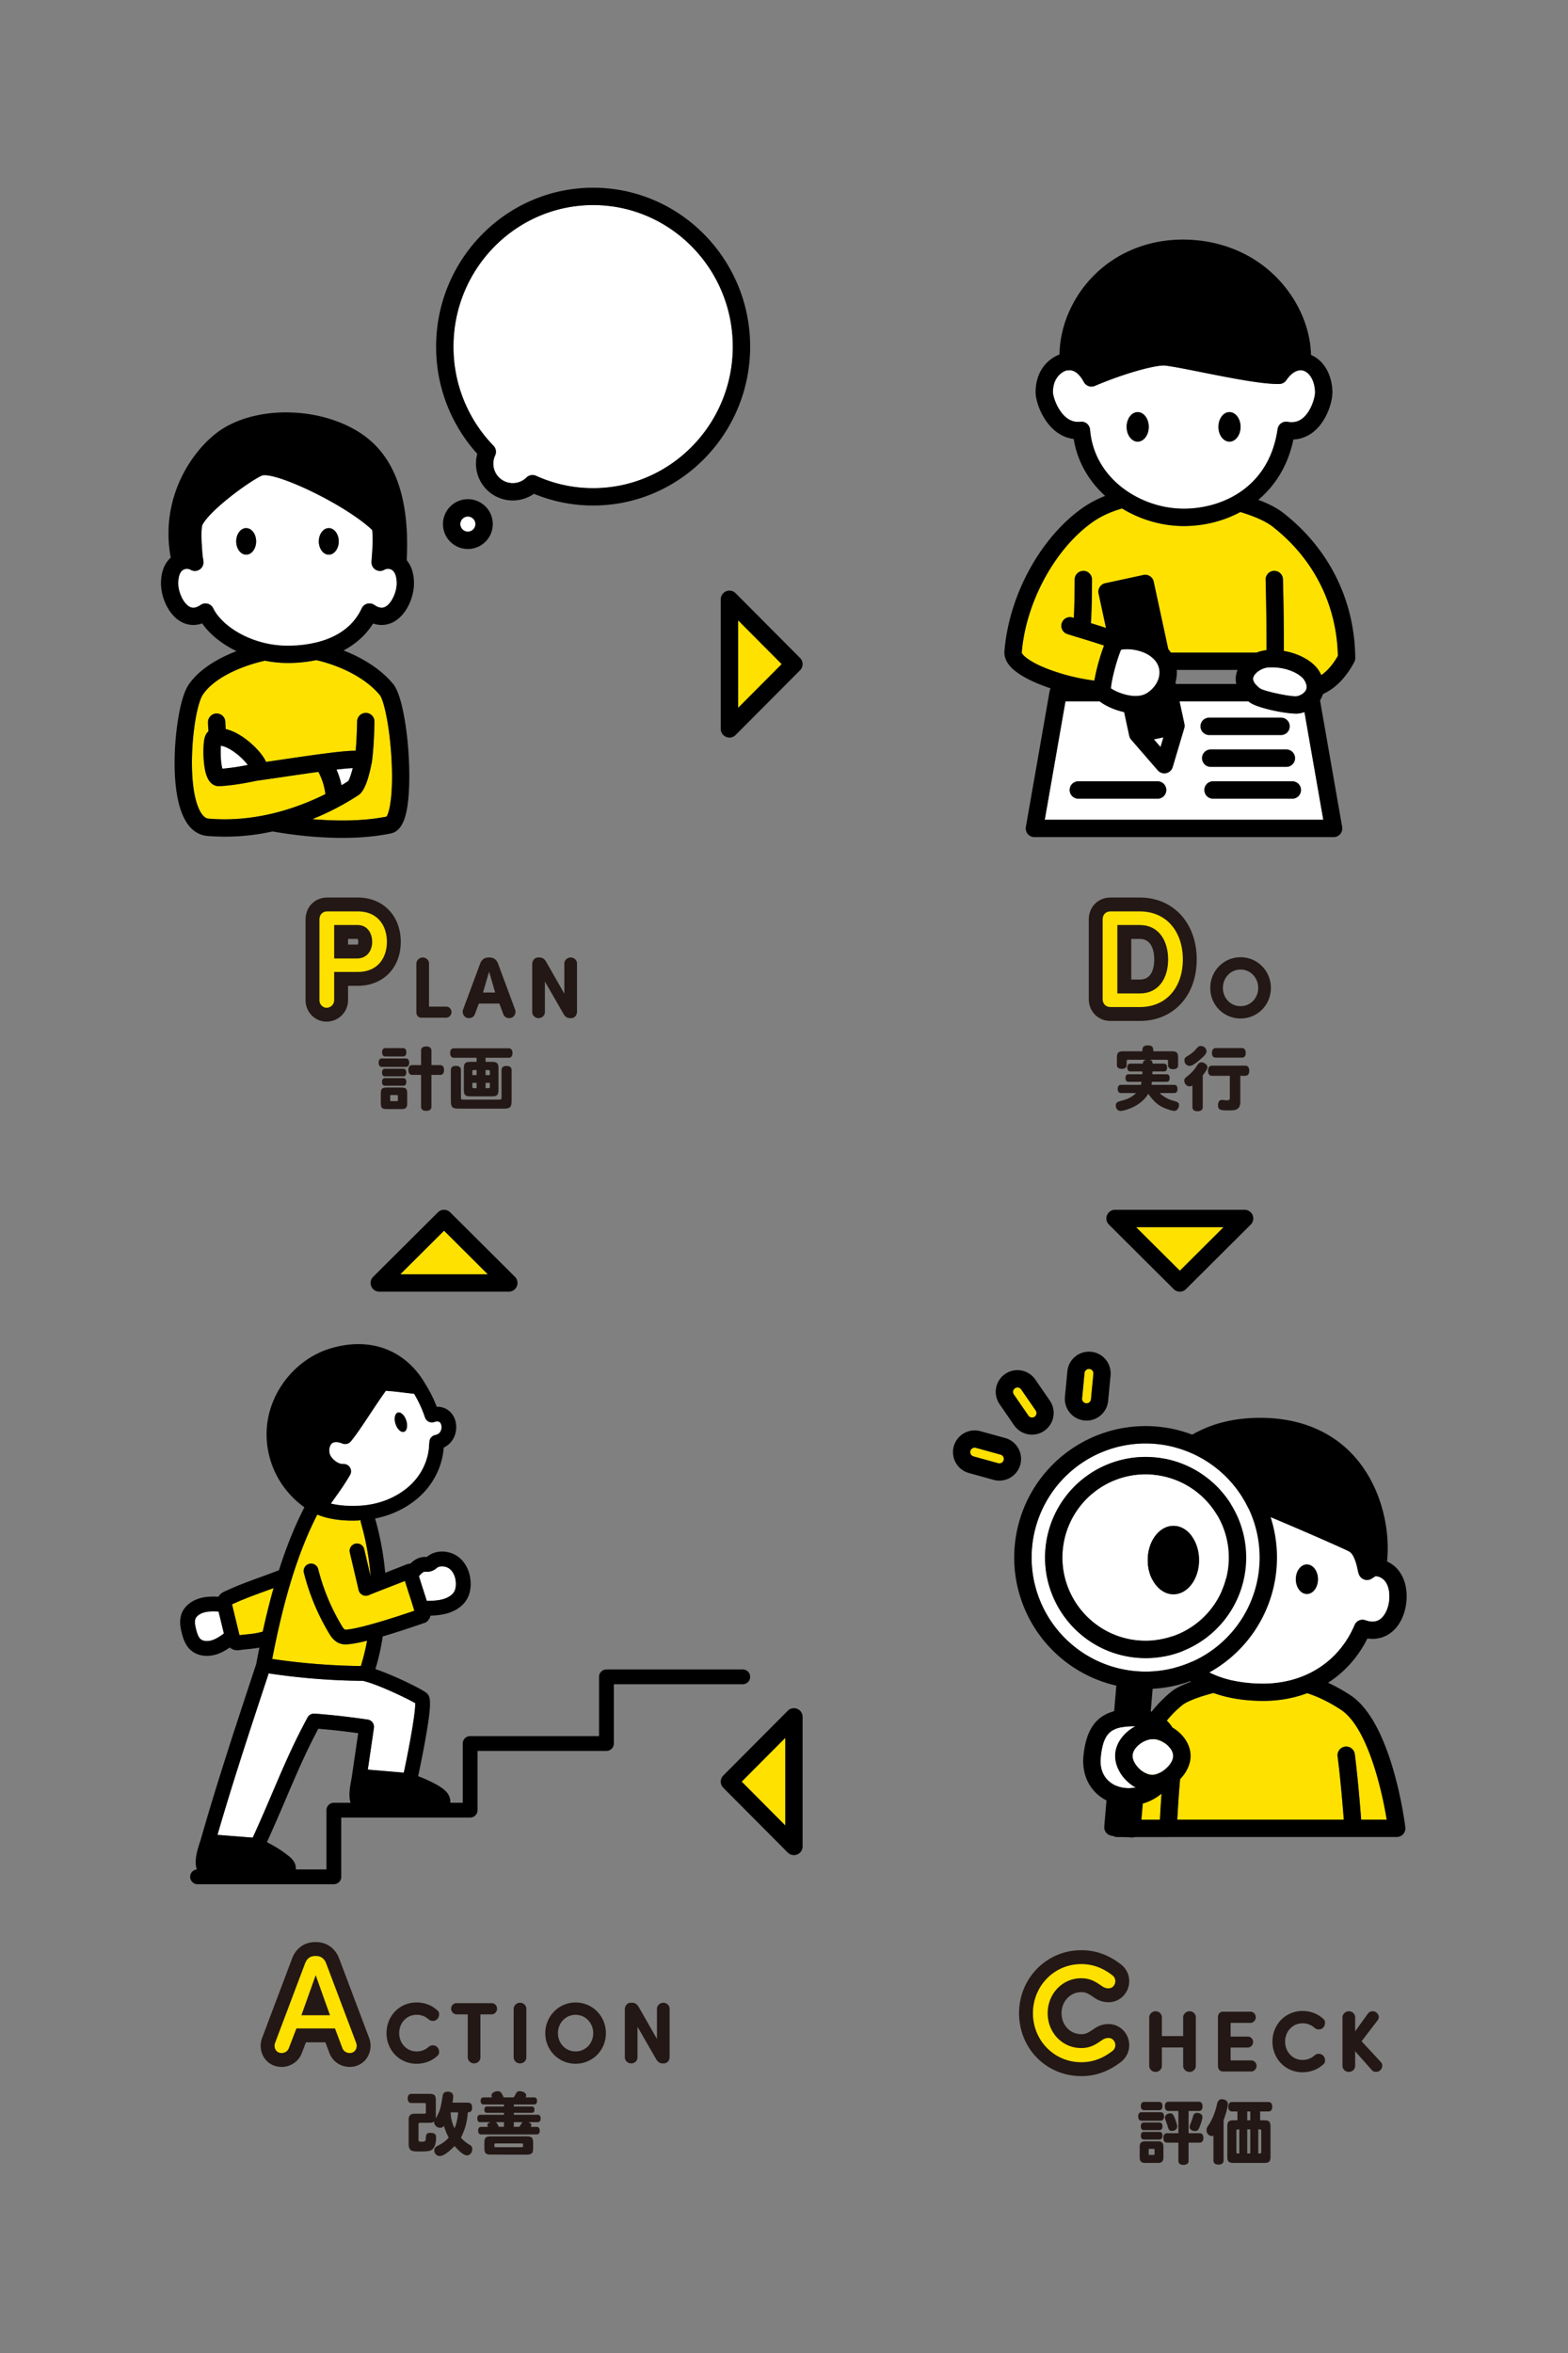 <svg xmlns="http://www.w3.org/2000/svg" xmlns:xlink="http://www.w3.org/1999/xlink" width="3000" height="4500" viewBox="0 0 3000 4500">
  <rect x="0" y="0" width="3000" height="4500" fill="#808080" stroke="none"/>
  <defs>
    <clipPath id="clip-path">
      <rect id="長方形_32" data-name="長方形 32" width="3000" height="4500" transform="translate(652 3629)" fill="none" stroke="#707070" stroke-width="1"/>
    </clipPath>
  </defs>
  <g id="マスクグループ_1" data-name="マスクグループ 1" transform="translate(-652 -3629)" clip-path="url(#clip-path)">
    <g id="_文字_矢印" transform="translate(960.001 3988)">
      <path id="パス_291" data-name="パス 291" d="M1124.486,3413.1H863.71a14.152,14.152,0,0,0-14.156,14.156v113.322H602.935a14.152,14.152,0,0,0-14.156,14.156v113.322H342.16A14.152,14.152,0,0,0,328,3682.211v113.322H81.376a14.156,14.156,0,0,0,0,28.312H342.151a14.152,14.152,0,0,0,14.156-14.156V3696.367H602.927a14.152,14.152,0,0,0,14.156-14.156V3568.89H863.7a14.152,14.152,0,0,0,14.156-14.156V3441.412h246.62a14.156,14.156,0,0,0,0-28.312Z" transform="translate(-11.41 -579.351)"/>
      <path id="パス_292" data-name="パス 292" d="M409.5,3436.441a1278.449,1278.449,0,0,1-181.311-14.281l-2.732,8.269C190.1,3537.475,159.306,3630.737,130.23,3731c10.81.813,20.881,1.611,30.944,2.416,11.756.93,23.513,1.868,36.482,2.831,14.679-32.073,26.684-60.185,38.325-87.443,21.072-49.334,39.263-91.943,66.57-142.323a14.15,14.15,0,0,1,13.5-7.373c37.8,2.823,67.89,6.567,101.441,11.325a14.161,14.161,0,0,1,12.022,16.065l-11.657,79.688,68.8,5.829c11.773-55.046,22.434-115.8,21.935-132.891-14.787-8.7-69.418-34.921-96.542-41.77a13.5,13.5,0,0,1-2.532-.922Z" transform="translate(-22.106 -580.888)" fill="#fff"/>
      <path id="パス_293" data-name="パス 293" d="M243.174,3225.718q-8.132,3-15.916,5.812c-20.831,7.555-40.575,14.712-63.5,25.256q7.124,29.553,14.314,58.94c5.2-.656,9.731-1.121,13.84-1.536,10.586-1.079,18.589-1.9,30.553-5.239,6.476-29.615,13.359-57.3,20.707-83.241Z" transform="translate(-27.797 -547.542)" fill="#ffe100"/>
      <path id="パス_294" data-name="パス 294" d="M510.263,3183.386c-7.929,3.114-17.311,6.758-26.518,10.337-17.452,6.783-39.163,15.219-42.293,16.68a14.164,14.164,0,0,1-19.785-9.581L404.8,3129.129a14.154,14.154,0,0,1,27.556-6.484l12.246,52.049A517.526,517.526,0,0,0,426.1,3072.355a13.932,13.932,0,0,1-.465-4.9c-5.272.324-10.511.54-15.659.54-24.36,0-46.943-3.554-64.079-10.271-.473-.183-.947-.407-1.411-.606a14.626,14.626,0,0,1-2.059-.34c-35.983,70.331-63.481,158.413-86.056,275.753a1250.493,1250.493,0,0,0,169.547,13.517,400.492,400.492,0,0,0,11.848-48.379c-22.683,5.637-34.572,6.991-41.222,6.991a29.88,29.88,0,0,1-7.539-.814c-14.164-3.263-21.23-15.509-25.9-23.613l-.78-1.345A430.877,430.877,0,0,1,316.9,3167.735a14.154,14.154,0,1,1,27.448-6.924,402.34,402.34,0,0,0,42.443,103.848l.83,1.428c2.084,3.62,5.579,9.672,7.73,10.171,6.8,1.22,42.542-5.106,132.858-35.909-3.138-10.5-6.3-20.3-9.382-29.848-2.815-8.7-5.687-17.6-8.568-27.108Z" transform="translate(-43.517 -518.868)" fill="#ffe100"/>
      <path id="パス_295" data-name="パス 295" d="M652.93,3180.262c-6.941-5.347-18.05-6.268-23.787-1.984-.365.274-.722.564-1.079.847a29.827,29.827,0,0,1-9.548,5.563,30.294,30.294,0,0,1-10.951,1.2c-.631-.017-1.262-.05-1.893-.025-3.421.158-7.456,4.118-11.192,8.552,2.906,9.623,5.828,18.714,8.685,27.548,2.067,6.41,4.176,12.936,6.293,19.719,9.93-.083,19.9-.5,28.926-2.723,10.536-2.591,18.872-7.68,22.874-13.948,3.736-5.862,4.11-13.433,3.761-18.755C664.3,3195.1,659.888,3185.617,652.93,3180.262Z" transform="translate(-100.909 -539.033)" fill="#fff"/>
      <path id="パス_296" data-name="パス 296" d="M98.284,3280.747c-8.884,1.926-16.207,6.609-18.672,11.939-2.615,5.662-1.03,13.9,1.079,21.96,1.943,7.439,4.4,14.8,9.166,18.332s13.442,4.085,21.595,1.4c7.78-2.565,15.1-7.522,22.184-12.744q-5.106-20.91-10.179-41.92c-8.684-.531-17.344-.664-25.165,1.03Z" transform="translate(-13.282 -556.649)" fill="#fff"/>
      <path id="パス_297" data-name="パス 297" d="M599.862,3117.536c-1.245-19.287-9.656-36.274-23.065-46.6-17.12-13.184-42.061-14.147-58.01-2.242-.614.457-1.22.938-1.827,1.428-.232.191-.515.407-.764.606-.374,0-.805-.017-1.171-.033-1.37-.042-2.748-.066-4.1,0-11.491.54-20.267,6.858-26.46,13.01a14.111,14.111,0,0,0-6.343.955c-8.311,3.379-24.758,9.764-40.666,15.949-.34.133-.656.257-.988.382A550.749,550.749,0,0,0,417.3,2997.813c-.05-.174-.141-.324-.2-.49,31.317-6.219,60.26-20.092,83.067-40.1,28.32-24.833,45.706-59.43,48.279-95.646a40.4,40.4,0,0,0,17.859-16.248,46.14,46.14,0,0,0,4.4-35.219c-4.11-13.434-12.4-19.918-18.614-22.99a36.83,36.83,0,0,0-17.02-3.636,252.159,252.159,0,0,0-23.206-45.78c-.166-.332-.315-.673-.506-1-38.5-63.647-106.3-87.642-181.345-64.179-65.009,20.325-114.3,81.93-119.872,149.812-4.973,60.625,22.7,118.469,71.767,153.456-18.249,35.452-34.364,75.113-48.778,120.371-12.8,4.982-24.517,9.241-35.817,13.342-22.666,8.219-44.07,15.974-69.891,28.113a22.819,22.819,0,0,0-10.021,9.216c-9.872-.531-20.4-.54-30.886,1.735-17.792,3.852-32.139,14.222-38.383,27.747-6.368,13.8-3.886,28.461-.614,40.981,3.1,11.865,7.863,25.174,19.735,33.941,7.755,5.737,17.6,8.684,28.129,8.684a61.494,61.494,0,0,0,19.146-3.147c9.274-3.055,17.286-7.821,24.517-12.836a22.815,22.815,0,0,0,14.613,5.3,23.74,23.74,0,0,0,3.23-.224c6.758-.946,12.271-1.5,17.6-2.051,7.124-.722,13.732-1.42,21.279-2.848q-3.1,15.418-6.077,31.492c-.042.116-.116.224-.149.34L183.97,3292.8C146.45,3406.391,114.054,3504.485,83.326,3612.1c-.058.191-.058.39-.108.581-.133.315-.307.6-.415.922-6.617,19.926-18.938,57.03,6.484,68.978,12.96,6.094,49.475,8.269,139.234,8.269h2.258c27.731-.017,33.285-14.8,34.389-21.155,2.482-14.314-9.374-23.812-13.268-26.934-13.982-11.2-25.879-18.407-41.72-26.535,14.189-31.11,25.887-58.492,37.229-85.043,19.644-46,36.755-86.064,61.082-131.861,27.681,2.25,51.451,5.056,76.334,8.452-5.023,34.456-11.142,76.292-11.715,80q-.1.535-.149,1.1v.108c0,.042-.017.075-.017.108,0,.1.008.191,0,.291-.008.066-.033.125-.042.191-.249,1.843-.739,4.434-1.3,7.422-3.587,19.129-9,48.031,10.785,59.007,3.819,2.117,8.145,4.516,68.82,6.343,29.4.888,62.369,1.279,76.392,1.279,7.746,0,20.715,0,28.685-10.337,6.044-7.829,6.459-18.847,1.063-28.063-3.612-6.169-8.809-10.237-13.882-13.724-10.86-7.456-28.868-15.808-43.945-21.47,2.981-14.031,8.17-39.089,12.786-64.386,14.662-80.319,10.727-88.364,3.1-94.84-8.751-7.431-62.286-33.692-97.7-45.623a413.812,413.812,0,0,0,14.023-62.435c20.723-6.077,46.984-14.471,80.477-26.062a14.034,14.034,0,0,0,7.6-6.36,14.242,14.242,0,0,0,3.313-7.348,136.982,136.982,0,0,0,28.611-3.4c17.8-4.375,32-13.691,39.993-26.236,6.293-9.888,9.033-21.927,8.137-35.792ZM105.668,3229.878c-8.153,2.682-16.829,2.117-21.595-1.4s-7.223-10.893-9.166-18.332c-2.1-8.053-3.695-16.29-1.079-21.96,2.458-5.33,9.789-10.013,18.672-11.939,7.821-1.694,16.489-1.561,25.165-1.029q5.069,21.01,10.179,41.919c-7.082,5.222-14.4,10.188-22.184,12.745Zm228.005-375.127c4.882-5.5,14.114-3.412,21.005-.689a14.174,14.174,0,0,0,15.949-3.944c9.332-10.876,22.791-31.151,37.046-52.622,10.146-15.277,20.615-31.052,30.147-44.294,11.864.706,25.165,2.325,35.975,3.636,7.381.9,13.143,1.594,17.784,1.918a227.466,227.466,0,0,1,20.873,45.341,14.158,14.158,0,0,0,18.332,8.66c3.263-1.212,6.625-1.312,8.776-.249.664.324,2.673,1.32,4.077,5.887a17.834,17.834,0,0,1-1.735,12.595c-1.943,3.3-5.156,5.4-9.839,6.4a14.164,14.164,0,0,0-11.109,12.354l-.448,4.259c-.042.365-.066.73-.075,1.1-.839,30.412-15.028,59.878-38.922,80.834-23.33,20.466-54.523,33.31-87.833,36.166-22.052,1.893-43.788.54-60.85-3.587.166-.241.349-.49.515-.722,17.161-23.9,24.991-34.821,36.058-53.668a14.157,14.157,0,0,0-12.935-21.3c-9.5.531-20.217-8-24.634-16.148-3.155-5.8-3.03-16.414,1.843-21.919ZM171.616,3218.794c-4.11.415-8.643.88-13.84,1.536q-7.2-29.342-14.314-58.94c22.923-10.552,42.667-17.709,63.5-25.256q7.784-2.827,15.916-5.812c-7.348,25.946-14.222,53.618-20.707,83.241-11.972,3.338-19.976,4.16-30.553,5.239Zm322.356,131.587c.5,17.095-10.162,77.845-21.935,132.891l-68.8-5.828,11.657-79.688a14.161,14.161,0,0,0-12.022-16.065c-33.551-4.757-63.639-8.5-101.441-11.324a14.142,14.142,0,0,0-13.5,7.373c-27.3,50.372-45.5,92.98-66.57,142.323-11.64,27.257-23.646,55.37-38.325,87.443-12.969-.963-24.725-1.893-36.481-2.831-10.054-.8-20.134-1.594-30.944-2.416,29.076-100.262,59.878-193.525,95.23-300.57l2.732-8.269A1279.673,1279.673,0,0,0,394.888,3307.7a14.392,14.392,0,0,0,2.532.922c27.133,6.85,81.764,33.069,96.542,41.77ZM359.337,3209.528c-2.142-.49-5.637-6.551-7.73-10.171l-.83-1.428a402.459,402.459,0,0,1-42.443-103.849,14.154,14.154,0,0,0-27.448,6.924,430.761,430.761,0,0,0,45.423,111.155l.78,1.345c4.674,8.1,11.74,20.35,25.9,23.612a29.88,29.88,0,0,0,7.539.814c6.642,0,18.54-1.353,41.222-6.991a398.933,398.933,0,0,1-11.848,48.379A1250.358,1250.358,0,0,1,220.36,3265.8c22.575-117.34,50.073-205.422,86.056-275.753a14.556,14.556,0,0,0,2.059.34c.473.2.947.415,1.411.606,17.137,6.717,39.719,10.27,64.079,10.27,5.148,0,10.387-.216,15.659-.54a14.13,14.13,0,0,0,.465,4.9A517.635,517.635,0,0,1,408.6,3107.963l-12.246-52.049a14.154,14.154,0,0,0-27.556,6.484l16.863,71.693a14.165,14.165,0,0,0,19.785,9.581c3.13-1.461,24.841-9.905,42.293-16.68,9.208-3.579,18.589-7.223,26.518-10.337,2.881,9.506,5.754,18.407,8.568,27.108,3.08,9.548,6.244,19.345,9.382,29.848-90.315,30.8-126.058,37.129-132.858,35.908Zm208.511-71.4c-4,6.277-12.338,11.358-22.874,13.948-9.025,2.217-19,2.632-28.926,2.723-2.117-6.792-4.226-13.309-6.293-19.719-2.856-8.834-5.77-17.925-8.685-27.548,3.736-4.434,7.771-8.394,11.192-8.552.631-.033,1.262,0,1.893.025a30.278,30.278,0,0,0,10.951-1.2,29.729,29.729,0,0,0,9.548-5.562c.357-.282.714-.573,1.079-.847,5.737-4.284,16.854-3.354,23.787,1.984,6.958,5.355,11.366,14.837,12.089,26,.34,5.322-.025,12.894-3.761,18.756Z" transform="translate(-7.499 -452.146)"/>
      <path id="パス_298" data-name="パス 298" d="M414.837,2911.114a14.157,14.157,0,0,1,12.935,21.3c-11.067,18.847-18.9,29.765-36.058,53.668l-.515.722c17.062,4.126,38.79,5.48,60.85,3.587,33.31-2.856,64.5-15.7,87.833-36.166,23.895-20.956,38.084-50.421,38.922-80.834.008-.365.033-.73.075-1.1l.448-4.259a14.164,14.164,0,0,1,11.109-12.354c4.674-1,7.9-3.1,9.839-6.4a17.834,17.834,0,0,0,1.735-12.595c-1.395-4.566-3.412-5.563-4.077-5.886-2.15-1.063-5.513-.963-8.776.249a14.157,14.157,0,0,1-18.332-8.66,227.693,227.693,0,0,0-20.873-45.341c-4.641-.324-10.4-1.021-17.784-1.918-10.818-1.312-24.111-2.931-35.975-3.636-9.531,13.242-20,29.017-30.147,44.294-14.247,21.47-27.714,41.745-37.046,52.622a14.148,14.148,0,0,1-15.949,3.944c-6.891-2.723-16.132-4.816-21.005.689s-5,16.115-1.843,21.919c4.425,8.145,15.136,16.68,24.634,16.148ZM518.91,2812.92c5.654-1.835,12.91,4.923,16.215,15.094s1.4,19.909-4.251,21.744-12.911-4.923-16.215-15.094S513.256,2814.755,518.91,2812.92Z" transform="translate(-65.872 -470.442)" fill="#fff"/>
      <path id="パス_299" data-name="パス 299" d="M556.423,2858.167c5.654-1.835,7.555-11.574,4.251-21.744s-10.561-16.929-16.215-15.094-7.555,11.574-4.251,21.744S550.769,2860,556.423,2858.167Z" transform="translate(-91.421 -478.85)"/>
      <path id="パス_300" data-name="パス 300" d="M577.194,4180.177c16.273,0,30.387,5.978,40.517,15.775,4.317,3.985,3.155,12.454-1.494,16.6a12.066,12.066,0,0,1-15.609.167,33.613,33.613,0,0,0-23.413-8.967c-18.93,0-33.21,15.608-33.21,35.037s14.28,35.037,33.21,35.037a33.615,33.615,0,0,0,23.413-8.966,12.066,12.066,0,0,1,15.609.166c4.649,4.151,5.812,12.62,1.494,16.605-10.129,9.8-24.244,15.775-40.517,15.775-32.712,0-57.454-26.07-57.454-58.625s24.742-58.625,57.454-58.625Z" transform="translate(-88.222 -709.554)" fill="#231815"/>
      <path id="パス_301" data-name="パス 301" d="M724.665,4203.2v82.536c0,6.144-5.48,11.292-12.122,11.292s-12.122-5.313-12.122-11.292V4203.2H678.5c-5.148,0-9.963-5.147-9.963-10.627,0-5.978,4.483-10.793,9.963-10.793h68.081c5.48,0,9.963,4.815,9.963,10.793,0,5.479-4.815,10.627-9.963,10.627Z" transform="translate(-113.48 -709.829)" fill="#231815"/>
      <path id="パス_302" data-name="パス 302" d="M836.974,4285.567c0,6.144-5.48,11.292-12.122,11.292s-12.122-5.314-12.122-11.292v-93.5c.166-5.978,5.812-11.292,12.122-11.292,6.642,0,12.122,5.148,12.122,11.292Z" transform="translate(-137.956 -709.659)" fill="#231815"/>
      <path id="パス_303" data-name="パス 303" d="M943.482,4180.18c32.546,0,58.118,26.245,58.118,58.782s-25.572,58.458-58.118,58.458-57.952-26.236-57.952-58.458,25.572-58.782,57.952-58.782Zm0,93.662c19.428,0,33.875-15.775,33.875-34.871s-14.447-35.2-33.875-35.2-33.708,16.107-33.708,35.2S924.054,4273.842,943.482,4273.842Z" transform="translate(-150.313 -709.557)" fill="#231815"/>
      <path id="パス_304" data-name="パス 304" d="M1154.613,4284.735c0,6.809-4.982,12.122-10.793,12.122h-2.159c-4.981,0-9.133-1.661-12.952-8.3l-35.535-61.779v58.782c0,6.144-5.48,11.292-12.122,11.292s-12.122-5.314-12.122-11.292v-92.333c0-6.974,5.148-12.454,11.125-12.454h2.159c5.148,0,9.631,1.661,13.45,8.469l34.7,60.783V4192.07c0-5.978,5.812-11.292,12.122-11.292,6.642,0,12.122,5.147,12.122,11.292Z" transform="translate(-181.444 -709.657)" fill="#231815"/>
      <path id="パス_305" data-name="パス 305" d="M399.956,4279.862c-17.261,0-32.8-10.619-38.648-26.428l-7.788-20.615H316.341l-8,20.814c-5.911,15.692-21.379,26.228-38.574,26.228a42.3,42.3,0,0,1-13.774-2.308,38.472,38.472,0,0,1-22.268-20.217,42.134,42.134,0,0,1-1.42-32.438s57.744-153.016,57.794-153.133c7.672-19.469,23.737-30.636,44.095-30.636h1.594c19.893,0,36.274,11.449,43.829,30.636.05.116,57.736,152.983,57.736,152.983a42.231,42.231,0,0,1-1.362,32.6,38.467,38.467,0,0,1-22.234,20.208,42.155,42.155,0,0,1-13.8,2.317Z" transform="translate(-38.994 -685.954)" fill="#231815"/>
      <path id="パス_306" data-name="パス 306" d="M377.326,4211.683H303.533l-14.6,37.959c-2.657,7.165-11.15,10.885-18.847,8.228-6.9-2.391-10.088-11.15-7.431-18.315l57.6-152.626c3.454-8.759,9.291-13.8,19.378-13.8h1.594c9.291,0,15.659,5.04,19.112,13.8l57.6,152.626c2.657,7.165-.531,15.924-7.431,18.315-7.7,2.657-16.19-1.062-18.847-8.228l-14.33-37.959Zm-64.237-25.215H367.77l-27.34-76.708-27.34,76.708Z" transform="translate(-44.426 -691.386)" fill="#ffe100"/>
      <path id="パス_307" data-name="パス 307" d="M684.474,4406.7c4.649,0,7.306,3.321,7.306,9.166,0,9.3-5.579,9.3-8.236,9.3-1.328,18.6-4.915,31.741-13.151,48.479a60.281,60.281,0,0,0,13.948,11.956c6.244,3.853,7.7,4.782,7.7,10.229,0,6.376-4.517,11.69-10.1,11.69-8.9,0-22.849-16.871-23.646-17.934-5.712,5.712-19.129,19.129-28.154,19.129a10.551,10.551,0,0,1-10.76-10.361c0-4.517,1.86-6.908,7.572-9.7,8.635-4.384,15.41-9.564,20.059-15.277-4.251-8.1-6.775-13.683-9.033-22.583-2.125,2.922-3.852,3.853-7.572,3.853-6.111,0-11.292-5.048-11.292-10.76a4.982,4.982,0,0,1,.133-1.328c-2.125,1.86-4.649,2.657-9.033,2.657h-17.8c-2.391,0-3.188.8-3.188,2.922v29.217c0,3.587.664,3.985,6.642,3.985,5.579,0,6.908-.93,7.173-4.915.664-9.3.93-11.956,9.033-11.956,7.572,0,10.76,2.524,10.76,8.369,0,14.347-3.72,22.973-11.823,25.763-2.922.93-8.9,1.461-18.6,1.461-15.41,0-22.052,0-22.052-15.277v-45.158c0-8.236,3.454-11.823,11.69-11.823h18.863c1.86,0,2.391-.531,2.391-2.79v-14.745c0-2.258-.531-2.922-2.79-2.922H575.561c-4.517,0-7.041-3.188-7.041-8.768s2.524-8.768,7.041-8.768h34c9.963,0,12.753,2.657,12.753,12.088v30.545a27.87,27.87,0,0,1-.4,4.782c8.369-13.948,10.1-20.856,13.417-43.3.93-5.845,3.852-8.236,9.963-8.236,6.642,0,10.362,3.454,10.362,9.564a74.356,74.356,0,0,1-1.461,11.424h30.279Zm-33.733,18.465a70.234,70.234,0,0,0,7.439,30.413c3.055-5.978,6.111-19.661,6.908-30.413Z" transform="translate(-96.503 -744.441)" fill="#231815"/>
      <path id="パス_308" data-name="パス 308" d="M779.956,4409.962h-39.18c-3.454,0-5.446-2.391-5.446-6.775s1.993-6.775,5.446-6.775h16.605c-1.2-1.86-1.328-2.391-1.328-3.72,0-4.383,5.579-8.1,12.354-8.1,4.517,0,7.306,2.922,10.893,11.823h19.395a61.87,61.87,0,0,0,4.251-7.439c1.727-3.321,3.454-4.383,6.775-4.383,6.908,0,12.753,3.586,12.753,7.837a8.062,8.062,0,0,1-1.2,3.985H837.75c3.587,0,5.447,2.391,5.447,6.775s-1.86,6.775-5.447,6.775H798.836v3.853h34.53c3.188,0,4.915,2.125,4.915,6.111s-1.727,5.978-4.915,5.978h-34.53v3.719h45.556c3.587,0,5.712,2.524,5.712,7.041s-2.125,7.174-5.712,7.174h-17.4c4.118,1.992,5.314,3.321,5.314,5.712a5.026,5.026,0,0,1-1.328,3.188h11.69c3.587,0,5.712,2.657,5.712,7.306s-1.993,7.173-5.712,7.173H736.276c-3.719,0-5.712-2.524-5.712-7.173s2.125-7.306,5.712-7.306h13.417a4.8,4.8,0,0,1-1.461-3.454c0-2.125,1.993-3.985,5.845-5.446H734.682c-3.719,0-5.712-2.524-5.712-7.041s1.993-7.174,5.712-7.174h45.291V4425.9h-32.8c-3.055,0-4.782-2.259-4.782-5.978s1.727-6.111,4.782-6.111h32.8v-3.853ZM742.5,4483.274c0-9.7,2.657-12.354,12.354-12.354h68.529c9.7,0,12.354,2.657,12.354,12.354V4493.5c0,9.7-2.657,12.354-12.354,12.354H754.857c-9.7,0-12.354-2.657-12.354-12.354Zm22.45,1.2c-3.321,0-3.321.4-3.321,3.985,0,2.923.266,3.188,3.321,3.188h48.213c3.321,0,3.321-.4,3.321-3.985,0-2.922-.266-3.188-3.321-3.188Zm15.011-31.741v-8.9H764.156c2.125,1.328,3.587,3.454,5.845,8.9Zm18.863,0h10.495c1.063-1.329,4.915-7.7,5.978-8.9H798.828Z" transform="translate(-123.738 -744.254)" fill="#231815"/>
      <path id="パス_309" data-name="パス 309" d="M2647.857,3509.608a77.264,77.264,0,0,0-12.885-10.544c-12.769-8.153-33.625-21.4-64.062-31.367-25.771,9.672-54.1,14.779-84.2,14.779-1.478,0-2.948-.008-4.426-.033q-50.923-.834-90.639-15.1c-26.958,6.908-49,15.385-58.542,22.309A195.46,195.46,0,0,0,2312.5,3508.6c-.814.864-1.6,1.744-2.4,2.615-57.462,62.7-77.562,158.8-83.64,198.431h62.676c1.577-29.648,5.488-93.678,11.408-130.7a16.606,16.606,0,0,1,32.8,5.247c-5.5,34.356-9.307,95.538-10.934,125.4h318.545c-2.067-26.776-6.4-78.866-11.831-121.11a16.6,16.6,0,0,1,14.355-18.589,16.4,16.4,0,0,1,6.725.523,16.658,16.658,0,0,1,11.856,13.832c5.7,44.311,10.2,99.066,12.2,125.327h48.811c-8.469-52.464-30.462-146.324-68.106-192.1-2.308-2.8-4.658-5.447-7.082-7.863Z" transform="translate(-377.927 -588.557)" fill="#ffe100"/>
      <path id="パス_310" data-name="パス 310" d="M2645.583,3363.475a326.742,326.742,0,0,0-42-23.347c31.7-20.308,57.529-48.985,75.271-84.669,19.619,2.948,34.016-3.263,43.232-9.772,23.4-16.514,31.815-47.092,31.882-70.2.092-29.565-11.889-53.244-32.87-64.976-1.519-.847-3.072-1.594-4.641-2.292,6.235-58.5-9.233-138.578-59.272-197.186-44.178-51.733-109.229-78.584-188.062-77.521-77.181,1-140.388,29.192-182.781,81.515-50.529,62.377-59.828,141.584-52.215,195.359a56.725,56.725,0,0,0-6.5,3.08c-11.632,6.5-31.126,22.99-31.019,60.36.083,27.34,10.793,52.24,28.652,66.6,9.257,7.448,24.285,15.227,45.614,13.409,17.344,36.407,40.741,64.42,70.464,84.3-15.194,5.563-27.564,11.541-35.394,17.319-.141.108-.291.216-.432.324-105.393,83.142-121.11,254.2-121.732,261.439a16.607,16.607,0,0,0,16.547,18.017h98.385c.183,0,.349-.05.531-.05h352.32c.058,0,.116-.017.174-.017h83.217a16.616,16.616,0,0,0,16.489-18.623c-1-8.219-25.564-201.811-105.841-253.079Zm-227.9-369.29h.033a15.842,15.842,0,0,1-2.358-.191,16.8,16.8,0,0,0,2.325.183Zm-121.334,235.361a16.61,16.61,0,0,0-15.293-10.137h-.116l-3.321.025a16.165,16.165,0,0,0-3.4.374c-11.316,2.449-20.79.681-28.162-5.247-9.98-8.029-16.207-23.671-16.257-40.832-.033-10.677,2.375-24.767,14.007-31.267,8.784-4.907,18.73-3.57,22.691-1.113.332.208.689.357,1.03.54.291.149.573.324.864.457.44.2.888.349,1.345.507.291.1.573.224.872.315.507.149,1.021.241,1.544.34.249.05.5.125.747.158a16.489,16.489,0,0,0,2.3.166h.042c.058,0,.108-.017.166-.017a16.142,16.142,0,0,0,2.756-.282c.258-.05.515-.1.772-.158a16.452,16.452,0,0,0,2.831-.888.05.05,0,0,0,.033-.008h0c.025-.008.042-.025.066-.033a17.008,17.008,0,0,0,1.893-.98c.033-.025.075-.033.108-.058.174-.108.332-.241.5-.357.407-.274.813-.54,1.2-.847.233-.183.448-.382.664-.581.324-.282.639-.573.938-.88.216-.224.415-.457.623-.689.274-.315.531-.631.781-.963.183-.249.365-.506.531-.764.224-.349.44-.7.639-1.063.149-.266.3-.54.432-.814.183-.374.34-.764.5-1.154.108-.282.224-.565.324-.855.133-.407.241-.814.34-1.237.075-.291.158-.581.216-.88.017-.075.033-.141.05-.208,3.039-17.178,6.468-32.322,17.668-43.713,7.281-6.634,90.573-74.864,112.143-91.2,34.588,10.686,206.036,85.4,222.384,94.018,9.863,5.2,14.513,26.751,16.265,34.862,1.594,7.406,3.1,14.4,11.051,18.15a16.569,16.569,0,0,0,16.231-1.154c2.391-1.577,4.782-3.147,6.833-4.483a22.36,22.36,0,0,1,10.71,2.9c10.287,5.745,15.924,18.49,15.866,35.884-.05,18.332-7.215,35.685-17.817,43.165-7.248,5.115-16.14,5.787-27.166,2.067a15.851,15.851,0,0,0-1.8-.614,16.616,16.616,0,0,0-19.744,9.523c-18.672,44.12-51.277,76.915-92.64,95.289a189.5,189.5,0,0,1-31.55,10.768,213.3,213.3,0,0,1-54.481,6.036,277.558,277.558,0,0,1-54.349-5.87,193.21,193.21,0,0,1-34.655-10.876c-41.114-17.469-70.522-48.819-90.216-95.355Zm370.626,372.42c-2.009-26.261-6.5-81.008-12.2-125.327a16.657,16.657,0,0,0-11.856-13.832,16.378,16.378,0,0,0-6.725-.523,16.611,16.611,0,0,0-14.355,18.589c5.43,42.243,9.772,94.325,11.831,121.11H2315.125c1.627-29.856,5.43-91.038,10.935-125.4a16.576,16.576,0,0,0-28.91-13.475,16.41,16.41,0,0,0-3.885,8.228c-5.92,37.021-9.83,101.051-11.408,130.7H2219.18c6.077-39.628,26.186-135.73,83.64-198.431.8-.872,1.586-1.76,2.4-2.615a195.534,195.534,0,0,1,20.607-18.947c9.54-6.924,31.583-15.4,58.542-22.309q39.777,14.31,90.639,15.1c1.486.025,2.956.033,4.426.033,30.1,0,58.433-5.106,84.2-14.779,30.437,9.963,51.293,23.206,64.063,31.367A76.939,76.939,0,0,1,2640.577,3402c2.424,2.424,4.774,5.065,7.082,7.863,37.644,45.772,59.637,139.633,68.106,192.1h-48.811Z" transform="translate(-370.672 -480.965)"/>
      <path id="パス_311" data-name="パス 311" d="M2430.639,3368.848a277.592,277.592,0,0,0,54.349,5.87,212.943,212.943,0,0,0,54.481-6.036,189.237,189.237,0,0,0,31.55-10.769c41.363-18.382,73.968-51.177,92.64-95.289a16.611,16.611,0,0,1,19.743-9.523,16.432,16.432,0,0,1,1.8.614c11.026,3.72,19.926,3.039,27.166-2.067,10.6-7.489,17.768-24.833,17.817-43.165.058-17.394-5.579-30.139-15.866-35.884a22.266,22.266,0,0,0-10.71-2.9c-2.051,1.328-4.442,2.906-6.833,4.483a16.57,16.57,0,0,1-16.232,1.154c-7.946-3.753-9.457-10.752-11.051-18.15-1.752-8.111-6.4-29.657-16.265-34.862-16.356-8.618-187.8-83.341-222.385-94.018-21.57,16.331-104.853,84.562-112.143,91.2-11.2,11.391-14.629,26.535-17.668,43.713-.017.075-.033.141-.05.208-.058.3-.141.589-.216.88-.1.415-.208.83-.34,1.237-.1.291-.216.573-.324.855-.158.39-.315.78-.5,1.154-.133.274-.282.548-.432.813-.2.365-.415.714-.639,1.063-.174.257-.349.515-.531.764-.249.332-.507.647-.781.963-.2.232-.407.465-.623.689-.3.307-.615.6-.938.88-.224.2-.432.4-.664.581-.382.3-.789.573-1.2.847-.174.116-.324.249-.5.357-.033.025-.075.033-.108.058a16.965,16.965,0,0,1-1.893.979c-.025.008-.042.025-.066.033h0a.05.05,0,0,0-.033.008,16.417,16.417,0,0,1-2.831.889c-.258.058-.515.108-.772.158a17.147,17.147,0,0,1-2.756.282c-.05,0-.108.017-.166.017h-.042a16.4,16.4,0,0,1-2.3-.166c-.249-.033-.5-.108-.747-.158-.515-.1-1.03-.191-1.544-.34-.3-.083-.581-.208-.872-.315-.448-.158-.905-.307-1.345-.506-.3-.133-.581-.307-.864-.457-.34-.183-.7-.332-1.03-.54-3.96-2.458-13.907-3.794-22.691,1.112-11.64,6.5-14.04,20.59-14.007,31.268.05,17.161,6.277,32.8,16.257,40.832,7.365,5.928,16.838,7.7,28.162,5.247a16.622,16.622,0,0,1,3.4-.374l3.321-.025h.116a16.6,16.6,0,0,1,15.293,10.137c19.694,46.528,49.1,77.887,90.216,95.355a193.249,193.249,0,0,0,34.655,10.876ZM2572.53,3147c11.7,0,21.18,12.645,21.18,28.246s-9.481,28.245-21.18,28.245-21.18-12.645-21.18-28.245S2560.832,3147,2572.53,3147Zm-196.8,28.246c0-15.6,9.481-28.246,21.18-28.246s21.18,12.645,21.18,28.246-9.481,28.245-21.18,28.245S2375.726,3190.841,2375.726,3175.241Z" transform="translate(-380.096 -514.035)" fill="#fff"/>
      <path id="パス_312" data-name="パス 312" d="M2465.055,3027.013a15.582,15.582,0,0,1-2.325-.183,17,17,0,0,0,2.358.191h-.033Z" transform="translate(-418.032 -513.784)" fill="#fff"/>
      <path id="パス_313" data-name="パス 313" d="M2636.34,3227.741c11.7,0,21.18-12.645,21.18-28.245s-9.481-28.245-21.18-28.245-21.18,12.645-21.18,28.245S2624.641,3227.741,2636.34,3227.741Z" transform="translate(-443.906 -538.298)"/>
      <path id="パス_314" data-name="パス 314" d="M2445.99,3199.5c0-15.6-9.482-28.245-21.18-28.245s-21.18,12.645-21.18,28.245,9.481,28.245,21.18,28.245S2445.99,3215.1,2445.99,3199.5Z" transform="translate(-408 -538.298)"/>
      <path id="パス_315" data-name="パス 315" d="M2217.44,3650.351c-.382-.349-.739-.706-1.113-1.054-1.054-1-2.084-2.009-3.072-3.039a76.5,76.5,0,0,1-14.8-21.736,60,60,0,0,1-5.289-21.744c-.515-12.172,3.379-23.6,10.021-33.484a76.375,76.375,0,0,1,18.274-18.789q1.744-1.283,3.545-2.466c2.208-1.445,4.475-2.79,6.8-4.01q-3.151-.112-6.451,0c-.415.017-.813,0-1.229.017-.714.033-1.411.066-2.109.108a131.7,131.7,0,0,0-16.813,1.768,50.327,50.327,0,0,0-17.186,6.019c-12.853,7.746-19.727,22.8-22.533,52.165-1.636,17.112,2.831,31.766,12.911,42.393.44.465.946.864,1.4,1.312a49.605,49.605,0,0,0,15.792,10.212,58.981,58.981,0,0,0,16.323,4.027c1.1.116,2.184.266,3.3.323q3.088.162,6.268.025a64.718,64.718,0,0,0,10.511-1.378c.058-.008.116-.025.183-.033-.058-.033-.108-.066-.166-.1a82.591,82.591,0,0,1-14.563-10.519Z" transform="translate(-367.52 -601.565)" fill="#fff"/>
      <path id="パス_316" data-name="パス 316" d="M2251.55,3583.745c-7.63,6.177-13.052,14.4-12.7,22.633.274,6.393,3.595,13.517,9.058,19.86a50.352,50.352,0,0,0,4.35,4.508,48.705,48.705,0,0,0,11.275,7.655c4.815,2.341,9.664,3.6,13.89,3.4a28.586,28.586,0,0,0,6.609-1.146,52.168,52.168,0,0,0,20.291-11.931,50.454,50.454,0,0,0,6.227-7.032c4.151-5.687,6.426-11.59,6.21-16.7a24.355,24.355,0,0,0-4.757-12.67,42.084,42.084,0,0,0-8.6-8.975,49.88,49.88,0,0,0-12.213-7.007,37.677,37.677,0,0,0-13.641-2.889c-.374,0-.739,0-1.1.025a34.1,34.1,0,0,0-7.447,1.229,48.527,48.527,0,0,0-17.444,9.05Z" transform="translate(-380.026 -606.569)" fill="#fff"/>
      <path id="パス_317" data-name="パス 317" d="M2256.024,2894.86a221.8,221.8,0,0,0-32.106-2.35,218.169,218.169,0,0,0-52.68,429.758c5.38,1.345,10.86,2.424,16.373,3.371,1.71.291,3.4.623,5.123.88a221.073,221.073,0,0,0,31.268,2.325c5.6.025,11.167-.216,16.721-.623a218.141,218.141,0,0,0,15.3-433.361ZM2414.736,3138.6a192.475,192.475,0,0,1-189.946,164.515,195.121,195.121,0,0,1-28.312-2.076c-104.961-15.393-177.833-113.3-162.448-218.258a192.384,192.384,0,1,1,380.7,55.818Z" transform="translate(-340.539 -490.984)" fill="#fff"/>
      <path id="パス_318" data-name="パス 318" d="M2419.221,2953.834a251.345,251.345,0,1,0-257.629,395.044l-4.193,48.894c-29.458,7.854-53.319,29.042-58.749,85.8-2.541,26.568,5.231,50.862,21.869,68.4a81.413,81.413,0,0,0,22.243,16.472l-4.259,49.724a16.6,16.6,0,0,0,15.127,17.958l36.4,3.122c.473.042.946.058,1.42.058A16.611,16.611,0,0,0,2208,3624.125l4.259-49.649a97.979,97.979,0,0,0,43.9-26.411c.664-.689,1.287-1.4,1.935-2.117a87.514,87.514,0,0,0,22.666-15.36c15.285-14.314,23.646-32.322,22.915-49.384-.722-17.078-10.229-33.99-26.07-46.386a83.484,83.484,0,0,0-8.444-5.737,72.088,72.088,0,0,0-15.484-17.294,79.447,79.447,0,0,0-26.3-13.666l3.7-43.2a251.375,251.375,0,0,0,188.161-401.089ZM2198.215,3543.64a64.694,64.694,0,0,1-10.511,1.378q-3.163.137-6.269-.025c-1.121-.058-2.208-.216-3.3-.324a59.033,59.033,0,0,1-16.323-4.027,49.748,49.748,0,0,1-15.792-10.212c-.457-.448-.963-.847-1.4-1.312-10.079-10.627-14.546-25.29-12.91-42.393,2.806-29.358,9.681-44.419,22.533-52.165a50.327,50.327,0,0,1,17.186-6.02,131.818,131.818,0,0,1,16.813-1.768c.706-.033,1.395-.075,2.109-.108.423-.017.814,0,1.229-.017q3.3-.1,6.451,0c-2.316,1.229-4.591,2.566-6.8,4.01-1.2.789-2.383,1.619-3.545,2.466a76.223,76.223,0,0,0-18.274,18.789c-6.642,9.88-10.544,21.313-10.021,33.484a59.907,59.907,0,0,0,5.289,21.744,76.435,76.435,0,0,0,14.8,21.736q1.495,1.557,3.072,3.039c.374.349.73.706,1.113,1.054a81.857,81.857,0,0,0,14.563,10.519c.058.033.108.067.166.1a1.2,1.2,0,0,1-.183.033Zm31.94-92.541c.365-.017.73-.025,1.1-.025a37.677,37.677,0,0,1,13.641,2.889,49.884,49.884,0,0,1,12.213,7.007,41.686,41.686,0,0,1,8.6,8.975,24.355,24.355,0,0,1,4.757,12.67c.216,5.114-2.059,11.018-6.21,16.7a49.971,49.971,0,0,1-6.227,7.032,52.067,52.067,0,0,1-20.292,11.931,28.051,28.051,0,0,1-6.609,1.146c-4.226.2-9.074-1.063-13.89-3.4a48.026,48.026,0,0,1-11.275-7.655,50.422,50.422,0,0,1-4.351-4.508c-5.455-6.343-8.784-13.467-9.058-19.86-.349-8.236,5.064-16.456,12.7-22.633a48.658,48.658,0,0,1,17.444-9.05,34.09,34.09,0,0,1,7.448-1.229Zm203.264-315.547a218.162,218.162,0,0,1-199.486,185.886c-5.546.407-11.117.639-16.721.623a222.081,222.081,0,0,1-31.267-2.325c-1.719-.249-3.413-.589-5.123-.88-5.521-.938-10.993-2.026-16.373-3.371a218.174,218.174,0,0,1,52.68-429.758,221.763,221.763,0,0,1,32.106,2.35,218.14,218.14,0,0,1,184.184,247.475Z" transform="translate(-333.749 -484.194)"/>
      <path id="パス_319" data-name="パス 319" d="M2259.532,2965.249a159.178,159.178,0,0,0-180.589,134.4h0c-12.728,86.845,47.565,167.853,134.4,180.581a159.175,159.175,0,1,0,46.187-314.983Zm30.172,227.972c-27.133,0-49.135-29.333-49.135-65.507s21.993-65.507,49.135-65.507,49.135,29.333,49.135,65.507S2316.845,3193.221,2289.7,3193.221Z" transform="translate(-352.599 -503.039)" fill="#fff"/>
      <path id="パス_320" data-name="パス 320" d="M2257.568,2925.6a192.383,192.383,0,0,0-218.258,162.44C2023.918,3193,2096.8,3290.91,2201.759,3306.294a195.32,195.32,0,0,0,28.312,2.075,192.4,192.4,0,0,0,27.507-382.773Zm129.587,213.442a159.178,159.178,0,0,1-180.589,134.4c-86.845-12.736-147.13-93.744-134.4-180.589h0a159.179,159.179,0,1,1,314.991,46.179Z" transform="translate(-345.811 -496.249)"/>
      <path id="パス_321" data-name="パス 321" d="M2323.095,3082.37c-27.133,0-49.135,29.333-49.135,65.507s21.994,65.507,49.135,65.507,49.134-29.333,49.134-65.507S2350.236,3082.37,2323.095,3082.37Z" transform="translate(-385.989 -523.211)"/>
      <path id="パス_322" data-name="パス 322" d="M1924.912,2876.987l-47.192-13.035a41.513,41.513,0,0,0-22.11,80.029l47.192,13.035a41.513,41.513,0,1,0,22.11-80.028Zm-3.055,42.227a8.314,8.314,0,0,1-8,6.094,8.521,8.521,0,0,1-2.217-.3l-47.192-13.035a8.3,8.3,0,0,1,4.417-16.007L1916.061,2909A8.307,8.307,0,0,1,1921.857,2919.214Z" transform="translate(-309.805 -485.88)"/>
      <path id="パス_323" data-name="パス 323" d="M1922.862,2915.793l-47.192-13.035a8.3,8.3,0,1,0-4.417,16.007l47.192,13.035a8.182,8.182,0,0,0,2.217.3,8.3,8.3,0,0,0,2.2-16.306Z" transform="translate(-316.598 -492.673)" fill="#ffe100"/>
      <path id="パス_324" data-name="パス 324" d="M1999.5,2741.836a41.514,41.514,0,1,0-68.38,47.092l27.772,40.326a41.513,41.513,0,0,0,68.372-47.1l-27.772-40.325Zm-1.71,70.713a8.3,8.3,0,0,1-11.541-2.134l-27.772-40.326a8.3,8.3,0,0,1,13.674-9.423l27.772,40.326a8.3,8.3,0,0,1-2.125,11.549Z" transform="translate(-326.552 -462.358)"/>
      <path id="パス_325" data-name="パス 325" d="M1978.944,2767.466a8.3,8.3,0,0,0-13.674,9.423l27.772,40.326a8.3,8.3,0,1,0,13.666-9.415l-27.772-40.326Z" transform="translate(-333.342 -469.149)" fill="#ffe100"/>
      <path id="パス_326" data-name="パス 326" d="M2132.958,2681.3a41.518,41.518,0,0,0-45.266,37.386l-4.641,48.744a41.514,41.514,0,0,0,37.386,45.266c1.345.125,2.665.191,3.985.191a41.511,41.511,0,0,0,41.272-37.577l4.649-48.744A41.513,41.513,0,0,0,2132.958,2681.3Zm-.315,90.855a8.3,8.3,0,0,1-8.253,7.514c-.266,0-.531-.009-.8-.033a8.305,8.305,0,0,1-7.481-9.05l4.65-48.744a8.3,8.3,0,1,1,16.53,1.569Z" transform="translate(-353.552 -455.1)"/>
      <path id="パス_327" data-name="パス 327" d="M2136.592,2721.152a8.28,8.28,0,0,0-9.05,7.481l-4.649,48.744a8.3,8.3,0,0,0,7.48,9.05c.266.025.531.033.8.033a8.3,8.3,0,0,0,8.253-7.514l4.649-48.744A8.3,8.3,0,0,0,2136.592,2721.152Z" transform="translate(-360.34 -461.89)" fill="#ffe100"/>
      <path id="パス_328" data-name="パス 328" d="M2366.469,4305.177c0,6.144-5.48,11.292-12.122,11.292s-12.122-5.313-12.122-11.292v-35.535h-40.683v35.535c0,6.144-5.48,11.292-12.122,11.292s-12.122-5.313-12.122-11.292v-93.5c.166-5.978,5.812-11.292,12.122-11.292,6.642,0,12.122,5.148,12.122,11.292v36.2h40.683v-36.2c.166-5.978,5.812-11.292,12.122-11.292,6.642,0,12.122,5.148,12.122,11.292Z" transform="translate(-386.556 -712.988)" fill="#231815"/>
      <path id="パス_329" data-name="パス 329" d="M2498.125,4201.4c5.48,0,9.963,4.815,9.963,10.793,0,5.479-4.649,10.627-9.963,10.627h-38.192v26.236h33.044a10.214,10.214,0,0,1,9.963,10.461c0,5.479-4.65,10.461-9.963,10.461h-33.044v24.576h39.686c5.48,0,9.963,4.815,9.963,10.627,0,5.479-4.65,10.627-9.963,10.627h-54.3c-6.144,0-9.465-4.649-9.631-10.295V4211.7c.166-5.646,3.487-10.3,9.631-10.3h52.8Z" transform="translate(-413.442 -713.159)" fill="#231815"/>
      <path id="パス_330" data-name="パス 330" d="M2618.744,4199.787c16.273,0,30.387,5.978,40.517,15.775,4.317,3.985,3.155,12.454-1.494,16.6a12.066,12.066,0,0,1-15.609.166,33.615,33.615,0,0,0-23.413-8.966c-18.93,0-33.21,15.608-33.21,35.037s14.28,35.037,33.21,35.037a33.615,33.615,0,0,0,23.413-8.966,12.066,12.066,0,0,1,15.609.166c4.649,4.151,5.812,12.62,1.494,16.605-10.129,9.8-24.243,15.774-40.517,15.774-32.712,0-57.454-26.07-57.454-58.624s24.742-58.625,57.454-58.625Z" transform="translate(-434.762 -712.883)" fill="#231815"/>
      <path id="パス_331" data-name="パス 331" d="M2796.085,4297.539c4.151,3.985,3.487,11.624-1.162,15.775-4.317,4.151-12.122,4.151-15.775,0l-32.214-36.365v28.229c0,6.144-5.48,11.292-12.122,11.292s-12.122-5.313-12.122-11.292v-93.5c.166-5.978,5.812-11.292,12.122-11.292,6.642,0,12.122,5.148,12.122,11.292v27.066l24.409-33.874c3.155-4.649,10.3-5.812,15.111-2.823,5.313,3.321,7.8,10.129,3.985,14.944l-31.226,40.849,36.863,39.686Z" transform="translate(-462.158 -712.988)" fill="#231815"/>
      <path id="パス_332" data-name="パス 332" d="M2096.333,4300.58c-66.695,0-118.943-52.829-118.943-120.271s53.352-120.528,118.943-120.528c27.664,0,52.622,8.95,76.3,27.365.1.075.191.149.291.224a40.6,40.6,0,0,1,4.55,59.148,38.928,38.928,0,0,1-29.308,12.761,46.278,46.278,0,0,1-24.9-7.381c-1.437-.946-2.707-1.8-3.985-2.665-9.747-6.567-14.056-9.232-22.948-9.232-21.122,0-37.669,17.709-37.669,40.317s16.547,40.06,37.669,40.06c8.892,0,13.2-2.665,22.948-9.232q1.905-1.295,3.844-2.574a46.318,46.318,0,0,1,25.041-7.48,38.809,38.809,0,0,1,29.15,12.586,40.616,40.616,0,0,1-4.392,59.33c-.092.075-.191.15-.282.225-23.671,18.415-48.628,27.365-76.3,27.365Z" transform="translate(-335.649 -689.12)" fill="#231815"/>
      <path id="パス_333" data-name="パス 333" d="M2101.764,4091.78c24.152,0,43.265,8.759,59.986,21.761a14.054,14.054,0,0,1,1.329,20.707c-5.305,5.836-14.6,4.251-19.91.8-11.682-7.7-22.035-16.19-41.4-16.19-36.365,0-64.237,30-64.237,66.885s27.872,66.628,64.237,66.628c19.378,0,29.731-8.494,41.4-16.19,5.305-3.454,14.6-5.04,19.91.8a14.054,14.054,0,0,1-1.329,20.707c-16.721,13.01-35.834,21.77-59.986,21.77-51.758,0-92.374-41.67-92.374-93.7s40.608-93.96,92.374-93.96Z" transform="translate(-341.081 -694.552)" fill="#ffe100"/>
      <path id="パス_334" data-name="パス 334" d="M2258.409,4445.109c-4.251,0-6.509-2.923-6.509-8.1s2.258-8.1,6.509-8.1h36.39c4.251,0,6.509,2.922,6.509,8.1s-2.391,8.1-6.509,8.1Zm-3.587,49.674c0-7.04,3.188-10.229,10.229-10.229h24.841c7.041,0,10.229,3.188,10.229,10.229v20.856c0,7.041-3.188,10.229-10.229,10.229h-24.841c-7.041,0-10.229-3.188-10.229-10.229Zm8.5-69.725c-3.985,0-6.376-2.923-6.376-7.971s2.391-7.971,6.376-7.971h28.686c4.118,0,6.376,2.923,6.376,7.971s-2.258,7.971-6.376,7.971Zm-.531,38.117c-3.719,0-5.845-2.524-5.845-7.306s2.125-7.306,5.845-7.306h29.748c3.719,0,5.845,2.657,5.845,7.306s-2.125,7.306-5.845,7.306Zm0,17.934c-3.719,0-5.845-2.657-5.845-7.306s2.125-7.306,5.845-7.306h29.748c3.852,0,5.845,2.524,5.845,7.306s-2.125,7.306-5.845,7.306Zm10.893,17.8c-1.2,0-1.727.531-1.727,1.727v8.236c0,1.2.531,1.727,1.727,1.727h7.838c1.2,0,1.727-.532,1.727-1.727v-8.236c0-1.2-.531-1.727-1.727-1.727Zm74.648-29.881h21.122c4.65,0,7.173,3.321,7.173,9.033s-2.524,9.033-7.173,9.033h-21.122v34.8c0,4.915-3.454,7.7-9.83,7.7s-9.7-2.789-9.7-7.7v-34.8h-21.52c-4.65,0-7.173-3.187-7.173-9.033s2.524-9.033,7.173-9.033h21.52v-42.5h-18.863c-4.517,0-7.041-3.188-7.041-8.9s2.524-8.767,7.041-8.767h58.043c4.517,0,7.041,3.188,7.041,8.9s-2.524,8.768-7.041,8.768h-19.66v42.5Zm-40.508-15.011c-.664-2.125-4.782-12.354-4.782-14.878,0-4.251,4.782-8.1,10.229-8.1,4.384,0,6.509,2.125,11.424,17,1.328,4.517,1.86,6.509,1.86,7.971,0,4.782-3.985,8.635-9.565,8.635s-6.775-1.594-9.166-10.627Zm67.076-16.207c0,2.79-1.594,8.9-4.384,16.472-3.188,8.635-5.048,10.627-9.963,10.627-5.579,0-10.229-3.321-10.229-7.306a10.7,10.7,0,0,1,1.063-4.915,167.67,167.67,0,0,0,5.712-16.871c1.063-3.853,3.587-5.579,7.7-5.579,5.579,0,10.1,3.321,10.1,7.572Z" transform="translate(-382.245 -748.375)" fill="#231815"/>
      <path id="パス_335" data-name="パス 335" d="M2422.6,4472.957a6.758,6.758,0,0,1-2.657.531,10.725,10.725,0,0,1-10.494-11.025c0-3.72.531-5.181,4.782-11.424,5.181-7.837,11.159-20.449,15.011-37.585.8-3.587,2.258-10.362,9.3-10.362,7.7,0,11.69,4.384,11.69,8.9,0,5.181-3.985,20.059-8.236,31.209v77.04c0,5.048-3.454,7.837-9.7,7.837s-9.7-2.79-9.7-7.837v-47.283Zm45.955-29.615v-16.871h-10.229c-4.65,0-7.306-3.188-7.306-9.033s2.657-9.033,7.306-9.033h69.468c4.782,0,7.306,3.188,7.306,9.033s-2.524,9.033-7.306,9.033h-15.808v16.871h7.439c9.7,0,12.354,2.657,12.354,12.354v56.848c0,9.7-2.657,12.354-12.354,12.354h-57.91c-9.7,0-12.354-2.657-12.354-12.354V4455.7c0-9.7,2.657-12.354,12.354-12.354h7.041Zm3.587,17.4c-5.048,0-5.579,0-5.579,2.79v40.508c0,2.79.531,2.79,5.579,2.79Zm15.144-17.4h5.845v-16.871h-5.845Zm0,17.4v46.087h5.845v-46.087Zm26.826,2.79c0-2.79-.531-2.79-5.712-2.79v46.087c5.181,0,5.712,0,5.712-2.79Z" transform="translate(-408.988 -747.395)" fill="#231815"/>
      <path id="パス_336" data-name="パス 336" d="M2588.407,1020.7c-2.15-94.666-43.281-179.427-116.369-240.276-.241-.2-.473-.4-.714-.6-2.682-2.217-5.388-4.417-8.153-6.567-11.582-9.025-32.953-19.146-61.389-27.623-33.667,18.166-71.626,26.859-108.241,26.859h-.374c-40.242-.066-81.988-11.815-117.73-33.634-19.993,5.745-39.263,14.031-56.059,25.838-2.541,1.785-5.048,3.645-7.547,5.554-3.554,2.715-7.049,5.571-10.511,8.527-63.266,54.108-110.632,147.553-117.78,235.7.357,2.781,10.727,17.012,54.971,33.26a389.668,389.668,0,0,0,84.039,20.325c.83-5.214,2.034-11.325,3.711-18.54,1.428-6.136,3.063-12.371,4.824-18.548,2.981-10.478,6.351-20.74,9.863-29.989-14.588-4.849-29.789-9.54-43.48-13.724-1.785-.548-3.57-1.1-5.3-1.619-7.879-2.408-15.119-4.616-21.271-6.559a16.6,16.6,0,0,1,10-31.666c.739.233,1.544.482,2.316.722.656-12.387,1.362-34.505,1.586-73.5a16.586,16.586,0,0,1,15.351-16.381c.448-.033.888-.133,1.345-.125a16.714,16.714,0,0,1,16.514,16.7c-.266,46.586-1.2,70.613-2.176,83.333,9.349,2.873,19.121,5.936,28.868,9.108l-14.181-65.715a16.6,16.6,0,0,1,12.728-19.735l73.038-15.767a16.59,16.59,0,0,1,19.735,12.728l27.864,129.1a72.967,72.967,0,0,1,4.923,6.493H2433.2a68.233,68.233,0,0,1,18.689-4.533c.042-26.07-.174-74.574-1.768-134.676a16.6,16.6,0,0,1,33.194-.88c1.627,61.572,1.827,111.1,1.769,137.059,31.716,5.33,56.424,21.105,66.91,37.619a70.343,70.343,0,0,1,4.641,8.568c11.856-8.178,22.334-20.35,31.741-36.847Z" transform="translate(-336.693 -125.416)" fill="#ffe100"/>
      <path id="パス_337" data-name="パス 337" d="M2522.614,1206.307a38.382,38.382,0,0,1-5.206.3c-21.47,0-74.192-10.752-88.788-21.628-.855-.639-1.594-1.279-2.4-1.918H2294.443l9.108,42.194c.025.116.017.241.042.365a16.662,16.662,0,0,1-.133,8.909L2281.3,1308.96a16.589,16.589,0,0,1-12.412,11.491,16.617,16.617,0,0,1-16.049-5.347l-50.886-58.666a16.54,16.54,0,0,1-3.794-8.037c-.033-.125-.091-.241-.116-.365l-9.589-44.41c-19.387-4.085-36.756-12.67-46.91-20.557h-65.324l-39.628,226.494H2569.5L2533.474,1203.7a60.121,60.121,0,0,1-10.868,2.615Zm-270.1,162.963H2100.869a16.605,16.605,0,1,1,0-33.21h151.646a16.605,16.605,0,1,1,0,33.21Zm98.693-154.984H2488.64a16.605,16.605,0,1,1,0,33.21H2351.208a16.605,16.605,0,0,1,0-33.21Zm2.956,60.883h144.647a16.605,16.605,0,1,1,0,33.21H2354.163a16.605,16.605,0,0,1,0-33.21Zm156.072,94.093H2358.589a16.605,16.605,0,0,1,0-33.21h151.646a16.605,16.605,0,1,1,0,33.21Z" transform="translate(-345.698 -200.816)" fill="#fff"/>
      <path id="パス_338" data-name="パス 338" d="M2412.135,1253.88h137.432a16.605,16.605,0,1,0,0-33.21H2412.135a16.605,16.605,0,1,0,0,33.21Z" transform="translate(-406.625 -207.2)"/>
      <path id="パス_339" data-name="パス 339" d="M2572.672,1367.34H2421.025a16.605,16.605,0,1,0,0,33.21h151.646a16.605,16.605,0,1,0,0-33.21Z" transform="translate(-408.134 -232.097)"/>
      <path id="パス_340" data-name="パス 340" d="M2262.261,1367.34H2110.615a16.605,16.605,0,1,0,0,33.21h151.646a16.605,16.605,0,1,0,0-33.21Z" transform="translate(-355.444 -232.097)"/>
      <path id="パス_341" data-name="パス 341" d="M2415.7,1327.21h144.647a16.605,16.605,0,1,0,0-33.21H2415.7a16.605,16.605,0,0,0,0,33.21Z" transform="translate(-407.23 -219.648)"/>
      <path id="パス_342" data-name="パス 342" d="M2193.576,647.225a186.516,186.516,0,0,0,16.771,10.677,196.422,196.422,0,0,0,33.144,14.911,193.285,193.285,0,0,0,61.962,10.569h.315a205.1,205.1,0,0,0,50.72-6.426,188.469,188.469,0,0,0,40.815-15.592q6.327-3.325,12.421-7.207c37-23.579,66.861-62.817,75.528-122.7.075-.54.166-1.079.291-1.611a16.6,16.6,0,0,1,19.229-12.6c.158.025.307.058.457.091,11.258,1.943,20.8-.648,29.159-7.9,16.464-14.289,22.932-41.463,22.608-49.375-.922-22.7-10.785-35.377-19.719-39.67a20.614,20.614,0,0,0-4.682-1.577,17.012,17.012,0,0,1-2.25-.058c-2.358-.307-14.8-.83-28.353,18.913a16.608,16.608,0,0,1-13.267,7.2c-31.874.756-94.159-11.607-149.123-22.566-30.67-6.119-65.449-13.093-73.32-12.753h0c-20.532.755-73.287,14.679-130.616,38.989a16.6,16.6,0,0,1-21.105-7.414c-12.429-23.065-25.024-22.7-27.424-22.375a16.927,16.927,0,0,1-4.491-.108,31.08,31.08,0,0,0-7.771,3.23c-5.9,3.429-19.6,14.106-19.345,39,.075,7.182,7.506,32.455,23.82,46.81,8.419,7.414,17.568,10.519,27.963,9.482.233-.042.473-.075.714-.1a16.6,16.6,0,0,1,18.349,13.965c.058.407.108.805.141,1.212,4.027,49.741,30.736,88.962,67.076,114.982Zm199.66-148.566c11.7,0,21.18,12.645,21.18,28.245s-9.481,28.245-21.18,28.245-21.18-12.645-21.18-28.245S2381.538,498.659,2393.236,498.659Zm-175.624,0c11.7,0,21.18,12.645,21.18,28.245s-9.481,28.245-21.18,28.245-21.18-12.645-21.18-28.245S2205.914,498.659,2217.612,498.659Z" transform="translate(-348.912 -69.516)" fill="#fff"/>
      <ellipse id="楕円形_2" data-name="楕円形 2" cx="21.18" cy="28.245" rx="21.18" ry="28.245" transform="translate(1847.521 429.135)"/>
      <ellipse id="楕円形_3" data-name="楕円形 3" cx="21.18" cy="28.245" rx="21.18" ry="28.245" transform="translate(2023.145 429.135)"/>
      <path id="パス_343" data-name="パス 343" d="M2300.8,1284.56l5.521-18.54-18.2,3.927Z" transform="translate(-388.393 -214.898)" fill="#fff"/>
      <path id="パス_344" data-name="パス 344" d="M2274.658,1086a44.685,44.685,0,0,0-6.3-6.675,56.953,56.953,0,0,0-7.7-5.671,62.87,62.87,0,0,0-8.493-4.267,87.3,87.3,0,0,0-28.918-6.343c-.3-.017-.589-.017-.888-.033a59.065,59.065,0,0,0-14.064,1.079c-.589,1.47-1.154,2.972-1.727,4.475-.1.274-.208.54-.315.822-2.017,5.413-3.9,11.017-5.637,16.605-1.511,4.865-2.906,9.706-4.159,14.413-.2.739-.39,1.47-.581,2.192-2.7,10.32-4.716,19.76-5.837,26.859-.531,3.363-.88,6.227-.988,8.369a59.775,59.775,0,0,0,9.125,5.222c2.142,1.021,4.483,2.042,7.007,3.022.4.158.822.307,1.229.457a99.194,99.194,0,0,0,18.05,4.932,65.546,65.546,0,0,0,17.145.739,37.189,37.189,0,0,0,16.414-5.222c.465-.291.905-.606,1.353-.913a54.3,54.3,0,0,0,16.107-16.605,48.4,48.4,0,0,0,2.624-4.924,41.15,41.15,0,0,0,3.927-17.485,34.232,34.232,0,0,0-.34-4.45,34.922,34.922,0,0,0-7.041-16.605Z" transform="translate(-371.576 -180.433)" fill="#fff"/>
      <path id="パス_345" data-name="パス 345" d="M2529.947,1145.032c3.446,2.35,13.483,5.388,24.983,8.128,17.435,4.151,38.233,7.622,44.576,6.966a27.228,27.228,0,0,0,14.546-6.966,17.593,17.593,0,0,0,3.927-5.247c1.528-3.313,1.586-7.115.232-11.358a34.01,34.01,0,0,0-3.719-7.68c-5.305-8.352-22.085-19.154-45.315-22.832a106.232,106.232,0,0,0-23.239-1.1,37.216,37.216,0,0,0-15.194,4.741c-6.634,3.67-12.047,8.967-13.608,14.206-1.287,4.326.59,8.7,3.736,12.653a49.511,49.511,0,0,0,9.074,8.477Z" transform="translate(-427.197 -187.522)" fill="#fff"/>
      <path id="パス_346" data-name="パス 346" d="M2553.1,988.659c24.052-11.125,43.638-31.1,59.8-61.041a16.642,16.642,0,0,0,1.992-8.062c-1.121-110.524-50.164-209.125-138.1-277.638-11.541-8.992-27.872-17.41-47.341-24.791,31.94-26.884,56.615-64.976,67.043-115.281a65.86,65.86,0,0,0,40.649-16.58c24.443-21.213,34.755-57.769,34.024-75.794-1.287-31.766-15.683-57.279-38.507-68.255-.805-.39-1.627-.722-2.441-1.071-1.146-51.293-24.326-104.978-63.73-146.067-47.175-49.193-113.089-75.562-185.521-74.574-67.79,1.038-129.2,27.888-172.9,75.6-37.054,40.45-58.467,93.346-59.023,144.133a65.3,65.3,0,0,0-9.888,4.683c-23.089,13.434-36.158,38.233-35.859,68.048.166,16.489,11.433,50.579,35.078,71.4,11.217,9.872,24.078,15.775,37.835,17.452,7.207,44.51,29.665,81.266,60.194,108.855a203.73,203.73,0,0,0-42.924,22.707c-80.933,56.873-141.152,167.1-149.836,274.275-.822,10.171,3.039,20.092,11.474,29.482,14.33,15.941,43.622,30.554,76.915,41.588a16.591,16.591,0,0,0-1.926,5.322l-45.44,259.7a16.6,16.6,0,0,0,16.356,19.461h572.437a16.6,16.6,0,0,0,16.356-19.461l-42.368-242.111a47.071,47.071,0,0,0,3.387-6.086,48.017,48.017,0,0,0,2.25-5.895ZM2107.491,483.008c-.033-.407-.083-.814-.141-1.212A16.6,16.6,0,0,0,2089,467.83c-.241.025-.473.058-.714.1-10.395,1.038-19.544-2.067-27.963-9.482-16.306-14.355-23.745-39.628-23.82-46.81-.257-24.891,13.442-35.568,19.345-39a31.206,31.206,0,0,1,7.771-3.23,16.261,16.261,0,0,0,4.492.108c2.4-.324,14.994-.7,27.423,22.375a16.6,16.6,0,0,0,21.105,7.414c57.329-24.31,110.084-38.225,130.616-38.989h0c7.871-.34,42.65,6.642,73.32,12.753,54.963,10.959,117.249,23.322,149.122,22.566a16.608,16.608,0,0,0,13.268-7.2c13.558-19.743,26-19.22,28.353-18.913a15.7,15.7,0,0,0,2.25.058,20.751,20.751,0,0,1,4.683,1.577c8.934,4.292,18.8,16.97,19.719,39.67.324,7.921-6.144,35.087-22.608,49.375-8.361,7.256-17.9,9.847-29.159,7.9-.149-.033-.307-.066-.457-.091a16.606,16.606,0,0,0-19.229,12.6c-.125.531-.216,1.071-.291,1.611-8.668,59.886-38.516,99.124-75.529,122.7q-6.09,3.886-12.421,7.207a188.471,188.471,0,0,1-40.815,15.592,205.1,205.1,0,0,1-50.72,6.426h-.315a193.281,193.281,0,0,1-61.962-10.569,196.407,196.407,0,0,1-33.144-14.911A187.736,187.736,0,0,1,2174.551,598c-36.34-26.02-63.05-65.242-67.076-114.982ZM2553.7,1229.018H2020.8l39.628-226.494h65.324c10.154,7.887,27.523,16.472,46.91,20.557l9.589,44.41c.025.125.083.241.116.365a16.47,16.47,0,0,0,3.794,8.037l50.886,58.666a16.61,16.61,0,0,0,28.461-6.144l22.159-74.432a16.5,16.5,0,0,0,.133-8.909c-.025-.125-.017-.241-.042-.365l-9.108-42.194h131.778c.805.639,1.544,1.279,2.4,1.918,14.588,10.876,67.317,21.628,88.788,21.628a38.381,38.381,0,0,0,5.206-.3,60.279,60.279,0,0,0,10.868-2.615l36.025,205.862ZM2236.438,964.39a47.523,47.523,0,0,1-2.624,4.923,54.3,54.3,0,0,1-16.107,16.605c-.448.307-.888.614-1.353.913a37.3,37.3,0,0,1-16.414,5.222,65.546,65.546,0,0,1-17.145-.739,99.2,99.2,0,0,1-18.05-4.932c-.415-.158-.83-.3-1.229-.457-2.516-.971-4.865-1.993-7.007-3.022a60.175,60.175,0,0,1-9.125-5.222c.108-2.142.457-5,.988-8.369,1.121-7.1,3.138-16.539,5.837-26.859.191-.731.382-1.461.581-2.192,1.262-4.7,2.648-9.54,4.159-14.413,1.735-5.588,3.628-11.192,5.638-16.605.1-.274.208-.548.315-.822.565-1.5,1.138-3.005,1.727-4.475a58.641,58.641,0,0,1,14.064-1.079c.3.008.59.017.888.033a87.554,87.554,0,0,1,28.918,6.343,62.4,62.4,0,0,1,8.494,4.268,56.81,56.81,0,0,1,7.7,5.671,44.712,44.712,0,0,1,6.3,6.675,34.919,34.919,0,0,1,7.041,16.605,34.277,34.277,0,0,1,.34,4.45,41.182,41.182,0,0,1-3.927,17.485Zm11.383,107.012-5.521,18.548-12.678-14.621Zm25.58-128.947h116.3a46.537,46.537,0,0,0-1.71,4.732,43.692,43.692,0,0,0-.722,22.126h-115.8l-.6-2.756a71.816,71.816,0,0,0,2.69-19.9c-.008-1.411-.075-2.806-.166-4.193Zm146.432,14.206c1.561-5.239,6.966-10.536,13.608-14.206a36.925,36.925,0,0,1,15.194-4.741,106.208,106.208,0,0,1,23.239,1.1c23.23,3.678,40.01,14.48,45.315,22.832a33.493,33.493,0,0,1,3.719,7.68c1.362,4.243,1.3,8.045-.232,11.358a17.486,17.486,0,0,1-3.927,5.247,27.2,27.2,0,0,1-14.546,6.966c-6.335.656-27.141-2.815-44.576-6.966-11.5-2.74-21.537-5.779-24.983-8.128a49.792,49.792,0,0,1-9.074-8.477c-3.138-3.952-5.023-8.328-3.736-12.653Zm125.394-12.827c-10.486-16.514-35.195-32.289-66.91-37.619.05-25.962-.141-75.487-1.769-137.059a16.561,16.561,0,0,0-11.217-15.252,15.519,15.519,0,0,0-2.4-.664,16.7,16.7,0,0,0-19.578,16.8c1.594,60.1,1.81,108.606,1.768,134.676a68.237,68.237,0,0,0-18.689,4.533H2262.043a74.181,74.181,0,0,0-4.923-6.493l-27.864-129.1a16.59,16.59,0,0,0-19.735-12.728l-73.038,15.767a16.6,16.6,0,0,0-12.728,19.735l14.181,65.715c-9.739-3.172-19.519-6.235-28.868-9.108.98-12.728,1.918-36.755,2.176-83.333A16.714,16.714,0,0,0,2094.73,753c-.457,0-.9.091-1.345.125a16.592,16.592,0,0,0-15.351,16.381c-.216,39-.93,61.115-1.586,73.5-.772-.241-1.578-.49-2.317-.722a16.6,16.6,0,0,0-10,31.666c6.152,1.943,13.384,4.151,21.271,6.559,1.727.523,3.512,1.071,5.3,1.619,13.691,4.185,28.885,8.875,43.481,13.724-3.5,9.249-6.883,19.519-9.864,29.989-1.76,6.177-3.4,12.412-4.824,18.548-1.677,7.215-2.881,13.326-3.711,18.54a390.043,390.043,0,0,1-84.039-20.325c-44.253-16.248-54.623-30.479-54.971-33.26,7.149-88.148,54.506-181.594,117.78-235.7,3.462-2.956,6.957-5.812,10.511-8.527,2.5-1.91,5.007-3.769,7.547-5.554,16.8-11.806,36.075-20.084,56.059-25.838,35.743,21.819,77.5,33.576,117.73,33.634h.374c36.615,0,74.574-8.7,108.241-26.859,28.445,8.477,49.807,18.6,61.389,27.623,2.765,2.15,5.471,4.351,8.153,6.567.241.2.473.4.714.6,73.087,60.841,114.21,145.6,116.369,240.276-9.407,16.5-19.885,28.661-31.741,36.847a70.309,70.309,0,0,0-4.641-8.568Z" transform="translate(-329.903 -20.281)"/>
      <path id="パス_347" data-name="パス 347" d="M2475.862,1772.47c32.546,0,58.118,26.245,58.118,58.782s-25.572,58.458-58.118,58.458-57.952-26.236-57.952-58.458S2443.482,1772.47,2475.862,1772.47Zm0,93.661c19.428,0,33.875-15.775,33.875-34.871s-14.447-35.2-33.875-35.2-33.709,16.107-33.709,35.2S2456.434,1866.131,2475.862,1866.131Z" transform="translate(-410.424 -300.865)" fill="#231815"/>
      <path id="パス_348" data-name="パス 348" d="M2179.43,1871.037c-23.621,0-41.43-18.042-41.43-41.961V1676.981c0-23.92,17.809-41.961,41.43-41.961H2235.7c64.087,0,108.855,48.695,108.855,118.411S2299.8,1871.046,2235.7,1871.046H2179.43Zm56.275-79.148c23.994,0,27.581-24.1,27.581-38.466,0-11.806-2.69-39.263-27.581-39.263h-16.431v77.72H2235.7Z" transform="translate(-362.911 -277.534)" fill="#231815"/>
      <path id="パス_349" data-name="パス 349" d="M2184.862,1849.9c-8.494,0-14.862-5.837-14.862-15.393V1682.413c0-9.556,6.368-15.393,14.862-15.393h56.275c52.024,0,82.287,39.819,82.287,91.843s-30.263,91.046-82.287,91.046h-56.275Zm13.267-26.012h43c35.834,0,54.149-28.669,54.149-65.034s-18.315-65.831-54.149-65.831h-43V1823.88Z" transform="translate(-368.343 -282.965)" fill="#ffe100"/>
      <path id="パス_350" data-name="パス 350" d="M2252.05,2010.537c.4-4.251,1.86-6.111,6.111-7.439h-34.132c-2.391,0-2.923.531-2.923,2.922v7.041c0,4.782-3.321,7.439-9.3,7.439s-9.432-2.657-9.432-7.439v-13.816c0-9.565,2.79-12.354,12.354-12.354h36.39c0-5.314,0-11.291,10.494-11.291s10.362,5.845,10.362,11.291h35.195c9.564,0,12.354,2.79,12.354,12.354v14.214c0,4.517-3.055,7.7-9.564,7.7s-9.7-3.188-9.7-7.7v-7.439c0-2.391-.531-2.922-2.923-2.922h-32.405c4.118,1.063,5.579,2.922,5.845,7.439h21.653c3.852,0,5.978,2.657,5.978,7.439s-2.125,7.439-5.978,7.439h-21.919c-.133,1.461-.133,3.852-.133,5.447h27.224c3.719,0,5.712,2.524,5.712,7.173s-1.993,7.173-5.712,7.173h-28.154c-.133,1.2-.531,3.985-.8,5.845h43.431c4.118,0,6.243,2.79,6.243,7.838s-2.125,7.838-6.243,7.838h-28.021a60.614,60.614,0,0,0,25.364,14.479c8.9,2.524,11.823,3.454,11.823,8.5,0,5.978-4.118,11.158-8.9,11.158-4.384,0-15.144-3.454-22.716-7.173-9.565-4.782-16.871-11.026-27.224-25.5-14.613,24.841-46.885,32.8-52.73,32.8-5.447,0-9.432-4.384-9.432-10.362s3.587-7.041,9.432-8.768c9.432-2.524,19.528-5.181,29.482-15.144h-28.818c-4.118,0-6.376-2.79-6.376-7.838s2.258-7.838,6.376-7.838h37.984a37.059,37.059,0,0,0,1.2-5.845h-24.974c-3.719,0-5.712-2.524-5.712-7.173s1.993-7.173,5.712-7.173h26.427l.4-5.447h-23.106c-3.852,0-5.978-2.657-5.978-7.439s2.125-7.439,5.978-7.439h23.77Z" transform="translate(-373.478 -335.345)" fill="#231815"/>
      <path id="パス_351" data-name="パス 351" d="M2373.663,2052.618a10.8,10.8,0,0,1-5.579,1.594c-5.313,0-9.963-5.181-9.963-11.159,0-2.922,1.329-4.782,5.579-7.97,6.642-5.048,13.815-12.753,17.535-18.731,3.985-6.509,5.978-8.1,9.963-8.1,5.313,0,11.158,4.782,11.158,9.3,0,3.055-2.922,8.1-8.9,15.542v60.7c0,5.181-3.454,7.971-9.963,7.971s-9.83-2.79-9.83-7.971v-41.172Zm18.2-52.73c-13.019,11.557-18.731,15.144-23.637,15.144-5.447,0-9.83-4.649-9.83-10.494,0-3.72,1.2-5.447,5.845-8.236,6.908-4.251,12.221-8.5,15.808-12.753,4.65-5.447,6.244-6.509,9.83-6.509,5.978,0,10.76,4.517,10.76,10.1,0,3.454-2.79,7.572-8.767,12.753Zm73.444,34.132v49.541c0,16.605-10.76,16.605-22.708,16.605-13.151,0-19.926,0-19.926-9.7,0-6.376,2.79-10.361,7.173-10.361,1.993,0,6.509.8,10.362.8s5.048-1.329,5.048-5.181v-41.7h-34c-4.915,0-7.7-3.454-7.7-9.7s2.657-9.7,7.7-9.7h63.357c5.048,0,7.838,3.454,7.838,9.7s-2.79,9.7-7.838,9.7h-9.3Zm-47.017-34.8c-4.649,0-7.306-3.321-7.306-9.033s2.657-9.166,7.306-9.166h50.073c4.782,0,7.306,3.321,7.306,9.166s-2.524,9.033-7.306,9.033Z" transform="translate(-400.275 -335.589)" fill="#231815"/>
      <path id="パス_352" data-name="パス 352" d="M430.936,1155.265c-27.108-33.219-76.633-56.931-121.865-67.085a268.353,268.353,0,0,1-54.938,5.455A218.586,218.586,0,0,1,211,1089.251c-46.453,10.469-97.273,33.052-118.669,64.793-18.058,26.792-33.019,165.595-6.916,220.093,7.813,16.306,15.567,16.97,18.116,17.186,91.984,7.8,172.959-21.877,223.082-46.91a116.749,116.749,0,0,0-13.458-42.517c-20.657,2.815-42.16,5.986-60.3,8.668-20.125,2.972-39.753,5.87-57.288,8.244-17,3.554-44.958,9.116-71.419,10.4-.4.017-.8.033-1.2.033-9.166,0-20.682-5.189-26.053-28.552-2.524-10.993-3.861-26.46-3.562-41.372.34-17.3,2.167-29,9.639-34.937-.44-6.053-.814-11.3-.922-17.236a16.6,16.6,0,1,1,33.2-.623c.083,4.467.357,8.618.706,13.517,19.677,4.45,37.835,18.2,46.685,25.788,6.509,5.588,23.214,20.931,30.529,36.98,11.366-1.636,23.148-3.371,34.838-5.1,76.458-11.283,115.3-16.339,136.586-16.273,1.777-19.661,2.258-36.839,2.682-52.381l.1-3.819a16.6,16.6,0,0,1,33.194.913l-.1,3.8c-.565,20.881-1.2,44.56-4.857,73.635a16.854,16.854,0,0,1-.872,3.512c-6.351,32.654-14.671,52.605-24.733,59.247a501.092,501.092,0,0,1-88.348,45.93c42.791,3.645,95.023,4.492,141.891-4.832,5.264-6.733,13.724-41.172,9.423-113.4-3.852-64.594-15.277-110.491-22.043-118.785Z" transform="translate(-12.113 -184.711)" fill="#ffe100"/>
      <path id="パス_353" data-name="パス 353" d="M435.545,1336.89c-7.979.365-18.789,1.395-31.085,2.806a150.368,150.368,0,0,1,9.614,30.039c5.139-3.072,9.5-5.828,12.919-8.062,2.15-3.379,5.513-12.894,8.552-24.783Z" transform="translate(-68.654 -226.928)" fill="#fff"/>
      <path id="パス_354" data-name="パス 354" d="M349.347,972.8c23.8-12.62,43.007-29.964,56.474-51.526,13.259,4.475,26.585,3.6,38.715-2.781,25.547-13.425,39.412-47.873,39.5-73.478.066-22.06-6.559-36.041-13.957-44.784C476.2,686.169,449.185,606.248,389.706,562.7c-72.938-53.41-193.466-60.493-268.688-15.8C68.546,578.078-4.06,672.42,18.656,795.406,9.631,803.468-.083,818.329,0,845.022c.083,25.605,13.948,60.052,39.5,73.478,12.3,6.468,25.846,7.281,39.3,2.574,14.87,21.321,38.175,39.728,65.723,53.053-37.66,14.413-72.623,35.975-91.843,64.486-14.729,21.861-22.94,75.728-25.489,115.223-2.208,34.24-3.055,97.663,16.157,137.781,13.243,27.648,31.923,34.8,45.274,35.934a418,418,0,0,0,124.713-8.593c31.367,5.538,80.626,12.329,133.422,12.329,30.736,0,62.668-2.3,92.956-8.5,11.6-2.375,20.35-11.624,26-27.49,19.893-55.835,6.053-224.56-21.155-257.9-23.2-28.428-58.409-50.222-95.206-64.6ZM100.071,892a16.581,16.581,0,0,0-20.291-8.435,16.835,16.835,0,0,0-4.442,2.308c-10.453,6.991-16.638,5.2-20.391,3.221-12.379-6.5-21.686-28.685-21.728-44.178-.042-13.392,3.412-22.741,9.731-26.327a14.1,14.1,0,0,1,13.417,0,16.606,16.606,0,0,0,25.1-15.559,71.96,71.96,0,0,0-1.411-9.3c-2.59-30.047-3.263-45.656-1.312-58.7.606-4.043,11.067-21.645,51.625-54.066,31.1-24.858,58.1-41.023,63.623-42.659,27.755-6.16,158.139,55.478,209.731,104.056,1.137,5.571,2.042,23.023-1.1,59.048-.042.473-.017.946-.017,1.42a2.01,2.01,0,0,1-.025.208,16.606,16.606,0,0,0,25.1,15.559,14.05,14.05,0,0,1,13.417,0c6.318,3.587,9.772,12.935,9.722,26.327-.05,15.493-9.349,37.677-21.728,44.178-3.736,1.968-9.888,3.745-20.25-3.13a16.615,16.615,0,0,0-25.016,6.3c-18.05,38.856-53.211,57.005-86.936,65.134a237.623,237.623,0,0,1-54.88,6.144,188.441,188.441,0,0,1-43.4-5.089c-47.549-11.2-85.276-39.188-98.551-66.462Zm331.372,398.573c-46.868,9.324-99.108,8.477-141.891,4.832a501.118,501.118,0,0,0,88.348-45.93c10.063-6.642,18.374-26.593,24.733-59.247a16.35,16.35,0,0,0,.872-3.512c3.653-29.076,4.292-52.755,4.857-73.635l.1-3.8a16.6,16.6,0,1,0-33.194-.913l-.1,3.819c-.423,15.542-.9,32.72-2.682,52.381-21.279-.066-60.127,4.982-136.586,16.273-11.69,1.727-23.471,3.462-34.838,5.1-7.315-16.049-24.019-31.392-30.529-36.98-8.851-7.589-27.008-21.338-46.685-25.788-.349-4.9-.623-9.05-.706-13.517a16.6,16.6,0,0,0-33.2.623c.108,5.945.482,11.184.922,17.236-7.472,5.936-9.3,17.643-9.639,34.937-.3,14.911,1.038,30.379,3.562,41.372,5.372,23.363,16.887,28.552,26.053,28.552.407,0,.805-.008,1.2-.033,26.46-1.287,54.415-6.85,71.419-10.4,17.527-2.383,37.162-5.281,57.288-8.245,18.141-2.682,39.645-5.853,60.3-8.668a116.8,116.8,0,0,1,13.458,42.517c-50.123,25.032-131.1,54.7-223.082,46.91-2.549-.216-10.312-.872-18.116-17.186-26.1-54.506-11.134-193.309,6.916-220.093,21.4-31.741,72.216-54.324,118.669-64.793a219.208,219.208,0,0,0,43.132,4.384,268.361,268.361,0,0,0,54.938-5.455c45.232,10.154,94.757,33.875,121.865,67.085,6.767,8.294,18.191,54.191,22.043,118.785,4.3,72.224-4.16,106.655-9.423,113.4ZM335.806,1200.6c12.288-1.411,23.106-2.441,31.085-2.806-3.039,11.889-6.4,21.4-8.552,24.783-3.421,2.233-7.78,4.99-12.919,8.062a150.368,150.368,0,0,0-9.614-30.039Zm-170.02-8.958a431.822,431.822,0,0,1-48.188,7.065c-.042-.149-.083-.324-.125-.481-2.773-10.262-3.686-31.093-2.781-43.074a45.442,45.442,0,0,1,12.653,4.342c15.866,7.829,29.956,21.454,37.793,31.351.2.257.448.54.648.789Z" transform="translate(0 -87.844)"/>
      <path id="パス_355" data-name="パス 355" d="M150.724,1289.872a45.262,45.262,0,0,0-12.653-4.342c-.9,11.981,0,32.812,2.781,43.074.042.158.083.332.125.482a435.756,435.756,0,0,0,48.188-7.066c-.191-.249-.44-.531-.648-.789-7.838-9.9-21.927-23.521-37.793-31.35Z" transform="translate(-23.379 -218.21)" fill="#fff"/>
      <path id="パス_356" data-name="パス 356" d="M248.8,988.157a237.67,237.67,0,0,0,54.88-6.144c33.733-8.137,68.895-26.278,86.936-65.134a16.616,16.616,0,0,1,25.016-6.3c10.362,6.875,16.506,5.089,20.25,3.13,12.379-6.5,21.678-28.685,21.728-44.178.042-13.392-3.412-22.741-9.722-26.327a14.1,14.1,0,0,0-13.417,0,16.606,16.606,0,0,1-25.1-15.559,2,2,0,0,1,.025-.208c0-.473-.025-.938.017-1.42,3.147-36.025,2.233-53.485,1.1-59.048C358.928,718.4,228.536,656.752,200.781,662.912c-5.53,1.636-32.521,17.8-63.623,42.659-40.566,32.422-51.019,50.023-51.625,54.066-1.959,13.043-1.279,28.652,1.312,58.7a70.549,70.549,0,0,1,1.411,9.3,16.606,16.606,0,0,1-25.1,15.559,14.073,14.073,0,0,0-13.417,0c-6.318,3.587-9.772,12.935-9.731,26.327.05,15.493,9.357,37.677,21.728,44.178,3.761,1.976,9.938,3.769,20.391-3.221a16.361,16.361,0,0,1,4.442-2.308,16.581,16.581,0,0,1,20.291,8.435c13.267,27.274,51,55.27,98.551,66.462a189.664,189.664,0,0,0,43.4,5.089Zm79.032-224.734c10.528,0,19.063,11.383,19.063,25.414s-8.535,25.414-19.063,25.414-19.063-11.383-19.063-25.414S317.307,763.423,327.835,763.423ZM169.779,814.26c-10.528,0-19.063-11.383-19.063-25.414s8.535-25.414,19.063-25.414,19.063,11.383,19.063,25.414S180.307,814.26,169.779,814.26Z" transform="translate(-6.791 -112.452)" fill="#fff"/>
      <path id="パス_357" data-name="パス 357" d="M382.783,834.9c10.528,0,19.063-11.383,19.063-25.414s-8.535-25.414-19.063-25.414-19.063,11.383-19.063,25.414S372.255,834.9,382.783,834.9Z" transform="translate(-61.739 -133.091)"/>
      <ellipse id="楕円形_4" data-name="楕円形 4" cx="19.063" cy="25.414" rx="19.063" ry="25.414" transform="translate(143.925 650.979)"/>
      <path id="パス_358" data-name="パス 358" d="M941.243,40C793.914,40,674.05,161.425,674.05,310.68a270.926,270.926,0,0,0,76.558,189.581,16.606,16.606,0,0,1,3.138,18.548,36.842,36.842,0,0,0-3.487,15.634,37.257,37.257,0,0,0,63.382,26.585,16.6,16.6,0,0,1,18.5-3.271,262.128,262.128,0,0,0,109.1,23.6c147.329,0,267.193-121.425,267.193-270.672S1088.572,40,941.243,40Z" transform="translate(-114.416 -6.79)" fill="#fff"/>
      <path id="パス_359" data-name="パス 359" d="M934.454,0c-165.645,0-300.4,136.32-300.4,303.891a303.927,303.927,0,0,0,78.758,205.049,69.494,69.494,0,0,0-2.549,18.706,70.484,70.484,0,0,0,110.956,57.711,294.982,294.982,0,0,0,113.23,22.417c165.645,0,300.4-136.32,300.4-303.882S1100.1,0,934.454,0Zm0,574.563a262.127,262.127,0,0,1-109.1-23.6,16.6,16.6,0,0,0-18.5,3.271,37.226,37.226,0,0,1-59.895-42.219,16.62,16.62,0,0,0-3.138-18.548,270.926,270.926,0,0,1-76.558-189.581c0-149.255,119.864-270.68,267.193-270.68s267.193,121.425,267.193,270.68S1081.791,574.554,934.462,574.554Z" transform="translate(-107.626)"/>
      <path id="パス_360" data-name="パス 360" d="M704.27,757.44a14.426,14.426,0,1,0,14.422,14.43A14.444,14.444,0,0,0,704.27,757.44Z" transform="translate(-117.096 -128.57)" fill="#fff"/>
      <path id="パス_361" data-name="パス 361" d="M697.48,717.44a47.636,47.636,0,1,0,47.632,47.64A47.693,47.693,0,0,0,697.48,717.44Zm0,62.062A14.426,14.426,0,1,1,711.9,765.08,14.443,14.443,0,0,1,697.48,779.5Z" transform="translate(-110.306 -121.781)"/>
      <path id="パス_362" data-name="パス 362" d="M612.744,1867.065h33.044c5.48,0,9.963,4.816,9.963,10.627,0,5.48-4.649,10.461-9.963,10.627H598.131c-6.144,0-9.631-4.649-9.631-10.3v-93.653c.166-5.978,5.812-11.292,12.122-11.292,6.642,0,12.122,5.148,12.122,11.292v82.7Z" transform="translate(-99.894 -300.968)" fill="#231815"/>
      <path id="パス_363" data-name="パス 363" d="M726.169,1861.252l-7.8,20.922c-2.159,5.646-9.133,8.3-15.277,6.31-5.978-1.993-9.3-9.465-7.306-15.111l33.044-89.012c2.657-6.974,7.97-11.292,16.439-11.292h1c8.469,0,13.782,4.317,16.439,11.292l33.044,89.012c1.993,5.646-1.328,13.118-7.306,15.111-6.144,1.993-13.118-.664-15.277-6.31l-7.8-20.922H726.169Zm31.218-21.089-11.624-39.852-11.624,39.852Z" transform="translate(-118.006 -300.967)" fill="#231815"/>
      <path id="パス_364" data-name="パス 364" d="M941.183,1877.025c0,6.808-4.982,12.122-10.793,12.122h-2.159c-4.982,0-9.133-1.66-12.952-8.3l-35.535-61.78v58.782c0,6.144-5.48,11.292-12.122,11.292s-12.122-5.313-12.122-11.292v-92.333c0-6.974,5.148-12.454,11.125-12.454h2.159c5.148,0,9.631,1.661,13.45,8.469l34.7,60.783V1784.36c0-5.978,5.812-11.292,12.122-11.292,6.642,0,12.122,5.147,12.122,11.292v92.665Z" transform="translate(-145.215 -300.965)" fill="#231815"/>
      <path id="パス_365" data-name="パス 365" d="M373.3,1872.356c-22.118,0-40.1-18.349-40.1-40.9V1676.971c0-23.92,17.809-41.961,41.43-41.961h58.392c48.462,0,82.312,34.829,82.312,84.7s-33.85,84.171-82.312,84.171H414.466v27.581a41.079,41.079,0,0,1-41.164,40.9Zm58.126-147.362a7.2,7.2,0,0,0,1.544-.133,10.745,10.745,0,0,0,1.088-5.148,12.278,12.278,0,0,0-1.162-5.538c-.116,0-.249-.008-.407-.008H414.466V1725h16.962Z" transform="translate(-56.559 -277.532)" fill="#231815"/>
      <path id="パス_366" data-name="パス 366" d="M393.329,1836.889a14.5,14.5,0,0,1-14.6,14.33c-7.431,0-13.533-6.634-13.533-14.33V1682.4c0-9.556,6.368-15.393,14.862-15.393h58.392c39.553,0,55.743,28.934,55.743,58.135s-16.19,57.6-55.743,57.6H393.329V1836.9Zm0-143.867v63.971h43.53c20.441,0,29.2-16.19,29.2-31.849s-8.494-32.114-28.137-32.114H393.329Z" transform="translate(-61.99 -282.964)" fill="#ffe100"/>
      <path id="パス_367" data-name="パス 367" d="M507.979,2017.19c-4.118,0-6.509-2.922-6.509-8.1s2.258-8.1,6.509-8.1h45.556c4.251,0,6.509,2.922,6.509,8.1s-2.391,8.1-6.509,8.1Zm-2.258,50.6c0-8.768,2.391-11.159,11.159-11.159h28.154c8.767,0,11.159,2.391,11.159,11.159v18.855c0,8.768-2.391,11.159-11.159,11.159H516.88c-8.767,0-11.159-2.391-11.159-11.159v-18.855Zm7.97-32.538c-3.72,0-5.712-2.657-5.712-7.306s1.993-7.306,5.712-7.306H548.62c3.72,0,5.845,2.657,5.845,7.306s-2.125,7.306-5.845,7.306Zm.133,17.933c-3.72,0-5.845-2.657-5.845-7.306s1.993-7.306,5.845-7.306h34.8c3.852,0,5.845,2.657,5.845,7.306s-2.125,7.306-5.845,7.306Zm.664-56.05c-4.118,0-6.376-2.923-6.376-7.97s2.258-7.97,6.376-7.97h33.733c4.118,0,6.376,2.922,6.376,7.97s-2.258,7.97-6.376,7.97Zm11.424,73.843c-1.993,0-2.258.266-2.258,2.258v7.173c0,1.992.266,2.258,2.258,2.258h10.229c1.993,0,2.258-.266,2.258-2.258v-7.173c0-1.993-.266-2.258-2.258-2.258Zm76.633-57.246h16.738c4.782,0,7.439,3.321,7.439,9.3s-2.524,9.432-7.439,9.432H602.545V2093.3c0,5.181-3.587,7.971-9.963,7.971s-9.83-2.79-9.83-7.971v-60.833H566.014c-4.915,0-7.572-3.321-7.572-9.432s2.657-9.3,7.572-9.3h16.738v-27.888c0-5.048,3.454-7.838,9.83-7.838s9.963,2.79,9.963,7.838v27.888Z" transform="translate(-85.121 -335.754)" fill="#231815"/>
      <path id="パス_368" data-name="パス 368" d="M734.122,2000.386v7.838h12.354c9.565,0,12.354,2.79,12.354,12.354v41.305c0,9.565-2.79,12.354-12.354,12.354H704.906c-9.565,0-12.354-2.79-12.354-12.354v-41.305c0-9.565,2.79-12.354,12.354-12.354h12.089v-7.838H673.563c-4.649,0-7.173-3.188-7.173-9.033s2.524-9.033,7.173-9.033H778.491c4.517,0,7.173,3.321,7.173,9.033s-2.524,9.033-7.173,9.033H734.131Zm-66.412,23.239c0-4.915,3.454-7.7,9.7-7.7s9.565,2.79,9.565,7.7v52.331c0,3.852.664,4.517,4.517,4.517h68.8c3.72,0,4.384-.664,4.384-4.517v-52.2c0-4.915,3.454-7.7,9.7-7.7s9.565,2.79,9.565,7.7v58.973c0,12.089-2.923,15.011-14.878,15.011H682.73c-12.089,0-15.011-2.922-15.011-15.011v-59.106Zm49.276,9.963v-9.7h-5.314c-2.391,0-2.923.531-2.923,2.79v6.908h8.236Zm0,14.745H708.75v7.306c0,2.391.531,2.923,2.923,2.923h5.314v-10.229Zm17.136-14.745h8.236v-6.908c0-2.258-.531-2.79-2.922-2.79h-5.314v9.7Zm0,14.745v10.229h5.314c2.391,0,2.922-.531,2.922-2.923v-7.306h-8.236Z" transform="translate(-113.115 -336.485)" fill="#231815"/>
      <path id="パス_369" data-name="パス 369" d="M1329.98,1163.936l83.333-83.7-83.333-83.7Z" transform="translate(-225.755 -169.156)" fill="#ffe100"/>
      <path id="パス_370" data-name="パス 370" d="M1318.35,932.99a16.6,16.6,0,0,0-28.37,11.715v247.823a16.609,16.609,0,0,0,28.378,11.715l123.368-123.907a16.6,16.6,0,0,0,0-23.43L1318.358,933Zm4.84,219.321v-167.4l83.333,83.7-83.333,83.7Z" transform="translate(-218.965 -157.538)"/>
      <path id="パス_371" data-name="パス 371" d="M2247.04,2394.28l83.7,83.325,83.7-83.325Z" transform="translate(-381.42 -406.413)" fill="#ffe100"/>
      <path id="パス_372" data-name="パス 372" d="M2454.753,2382.648a16.607,16.607,0,0,0-11.715-28.378H2195.215a16.609,16.609,0,0,0-11.715,28.378l123.908,123.368a16.6,16.6,0,0,0,23.43,0l123.907-123.368Zm-219.321,4.84h167.4l-83.7,83.333-83.7-83.333Z" transform="translate(-369.804 -399.621)"/>
      <path id="パス_373" data-name="パス 373" d="M718.916,2485.833l-83.7-83.333-83.7,83.333Z" transform="translate(-93.617 -407.808)" fill="#ffe100"/>
      <path id="パス_374" data-name="パス 374" d="M487.97,2482.479a16.607,16.607,0,0,0,11.715,28.378H747.508a16.609,16.609,0,0,0,11.715-28.378L635.315,2359.111a16.6,16.6,0,0,0-23.43,0L487.978,2482.479Zm219.321-4.841h-167.4l83.7-83.333Z" transform="translate(-81.999 -399.622)"/>
      <path id="パス_375" data-name="パス 375" d="M1421.533,3570.75l-83.333,83.7,83.333,83.7Z" transform="translate(-227.151 -606.111)" fill="#ffe100"/>
      <path id="パス_376" data-name="パス 376" d="M1294.819,3654.546l123.368,123.908a16.6,16.6,0,0,0,28.37-11.715V3518.915a16.609,16.609,0,0,0-28.378-11.715l-123.368,123.907a16.6,16.6,0,0,0,0,23.43Zm118.527-95.413v167.4l-83.333-83.7Z" transform="translate(-218.964 -594.494)"/>
    </g>
  </g>
</svg>
